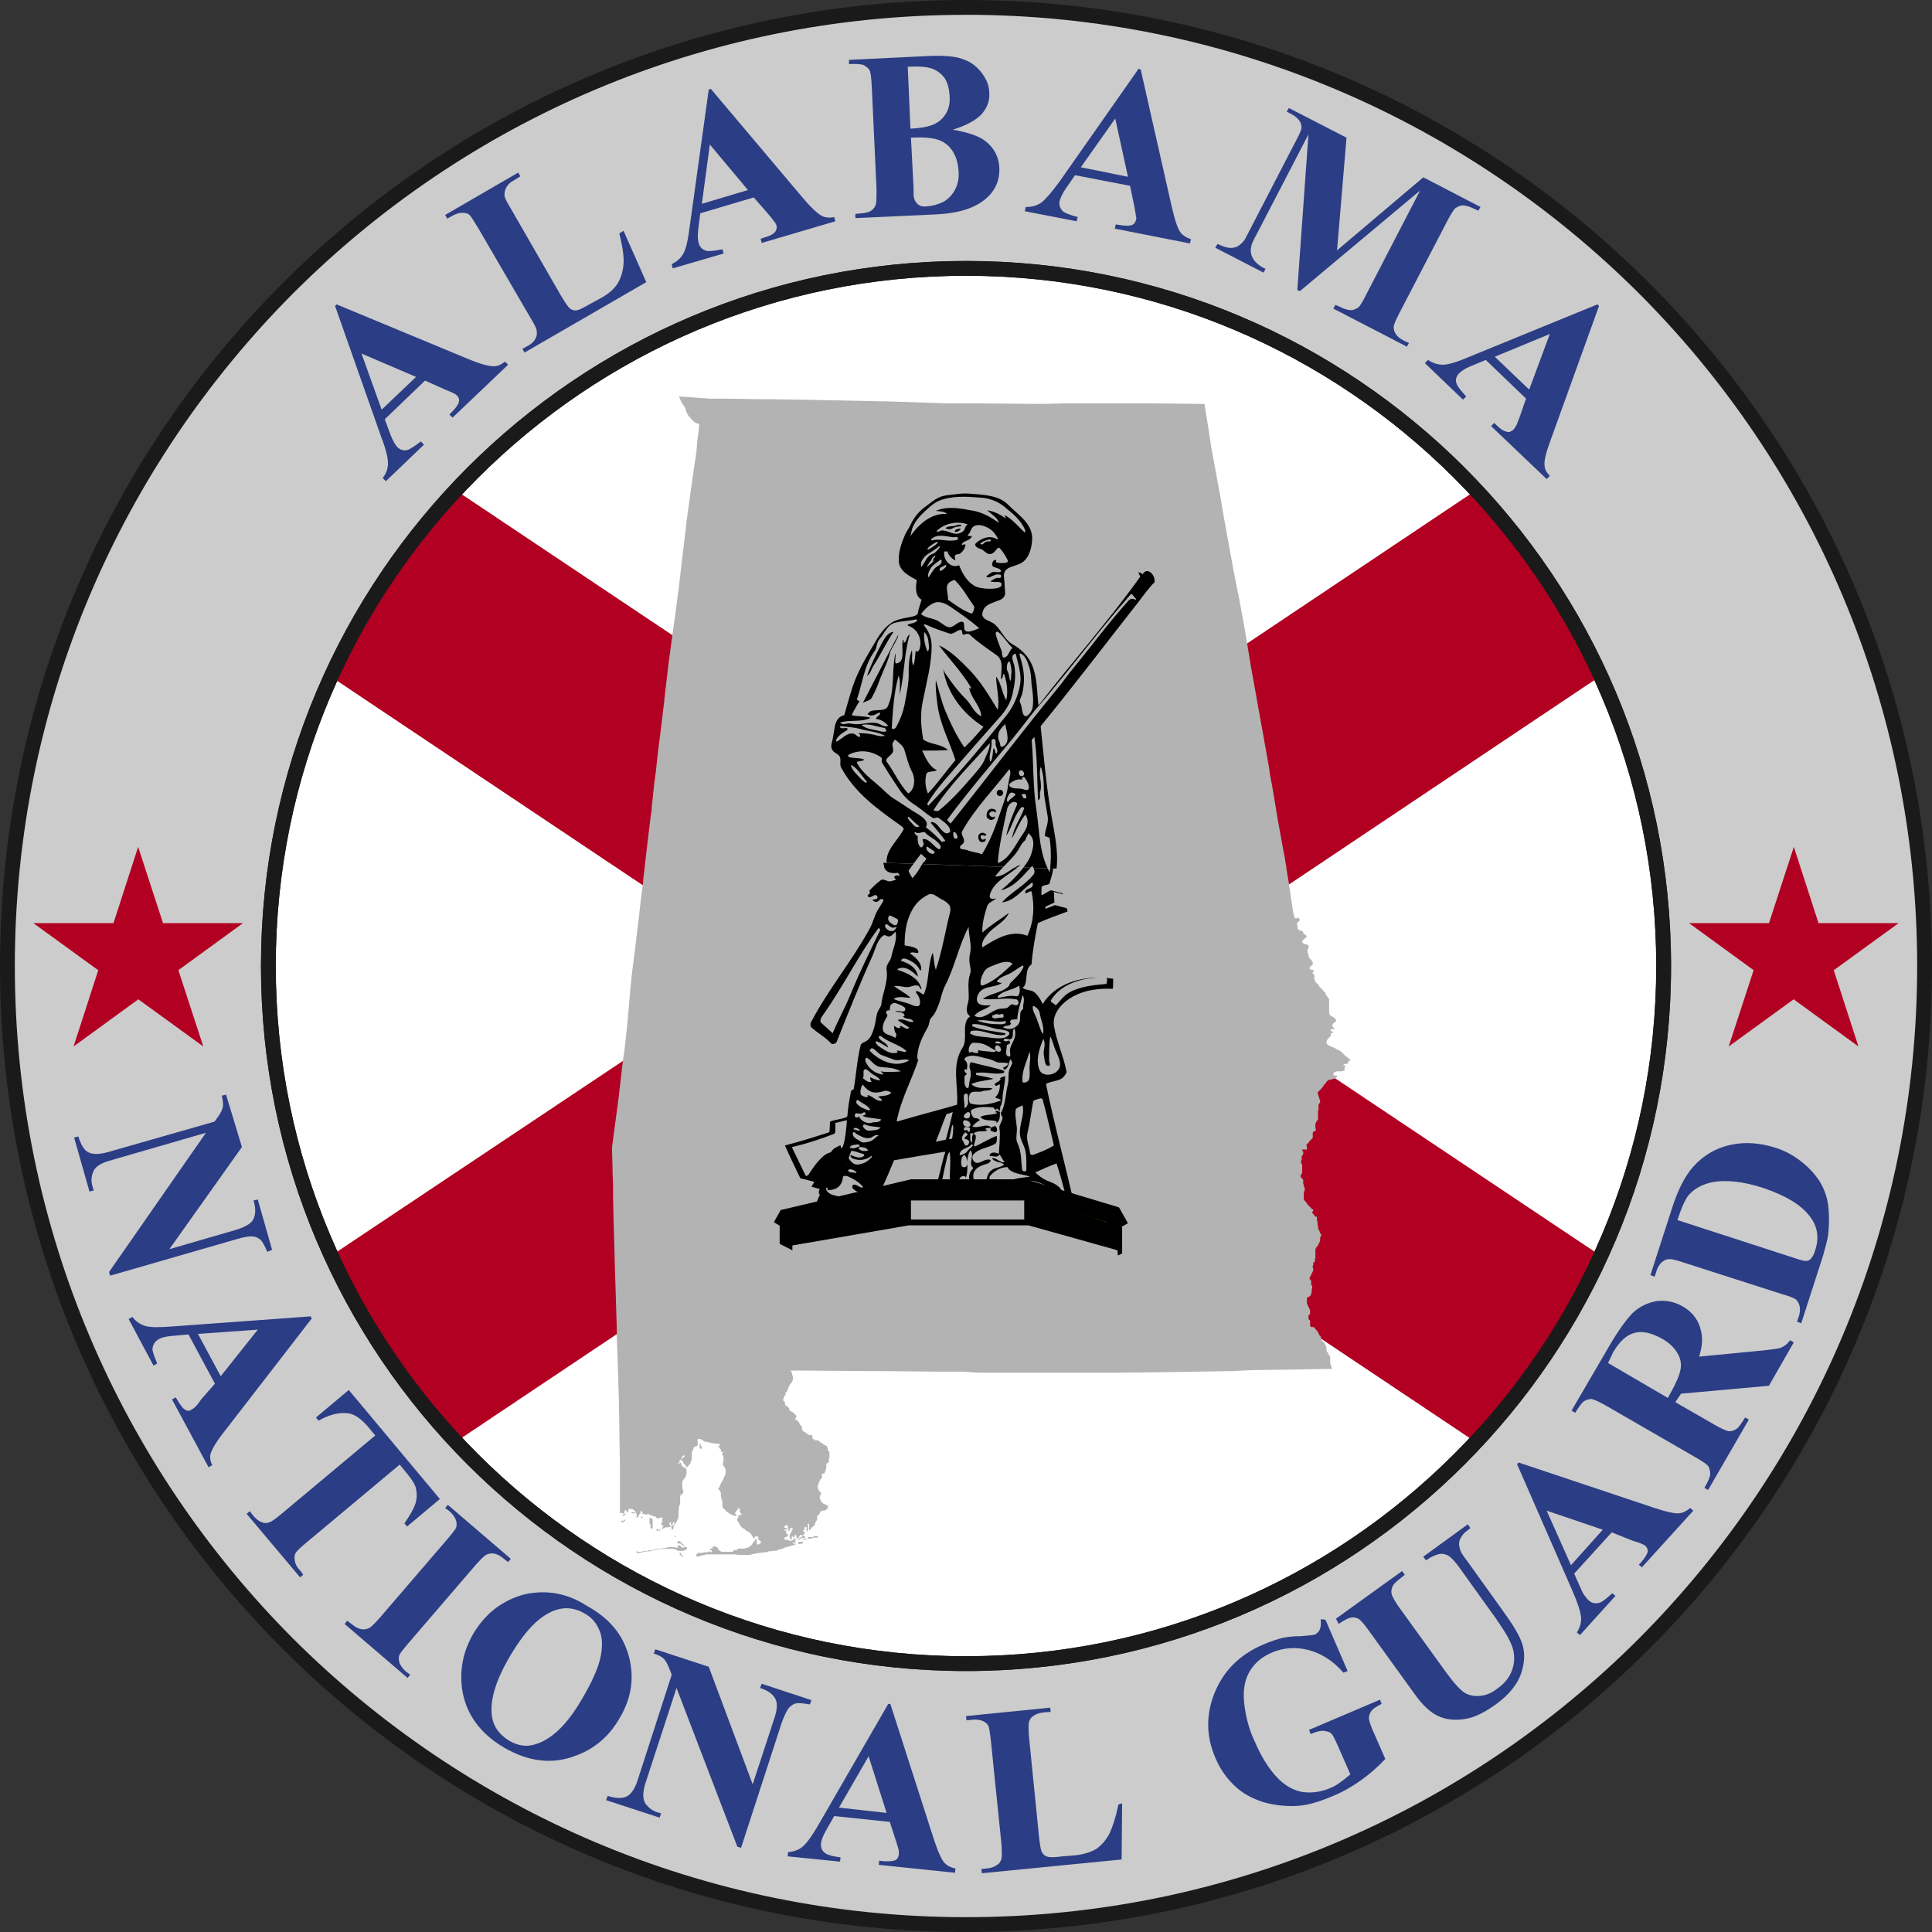 <?xml version="1.0" encoding="utf-8"?>
<!-- Generator: Adobe Illustrator 24.3.0, SVG Export Plug-In . SVG Version: 6.00 Build 0)  -->
<svg version="1.1" id="Layer_1" xmlns="http://www.w3.org/2000/svg" xmlns:xlink="http://www.w3.org/1999/xlink" x="0px" y="0px"
	 viewBox="0 0 512 512" style="enable-background:new 0 0 512 512;" xml:space="preserve">
<rect x="0" y="0" width="512" height="512" fill="#333333" stroke="none"/>
<style type="text/css">
	.st0{fill:#CCCCCC;}
	.st1{fill:#1A1A1A;}
	.st2{fill:#FFFFFF;}
	.st3{fill:#B10021;}
	.st4{fill:#2B3D84;}
	.st5{fill:#B3B3B3;}
	.st6{fill:#B38C06;}
</style>
<g>
	<path id="XMLID_3_" class="st0" d="M256,1.96C115.73,1.96,1.96,115.73,1.96,256S115.59,510.04,256,510.04S510.04,396.27,510.04,256
		S396.27,1.96,256,1.96L256,1.96z"/>
	<path id="XMLID_4_" class="st1" d="M256,1.96V0C114.6,0,0,114.6,0,256s114.6,256,256,256s256-114.6,256-256S397.4,0,256,0V1.96
		h1.96l0,0V0H256V1.96h-1.96l0,0v1.96H256c69.58,0,132.56,28.2,178.29,73.78c45.59,45.59,73.78,108.57,73.78,178.29
		c0,69.58-28.2,132.56-73.78,178.29C388.7,479.88,325.72,508.07,256,508.07c-69.58,0-132.56-28.2-178.29-73.78
		C32.12,388.56,3.93,325.58,3.93,256s28.2-132.56,73.78-178.29C123.3,32.12,186.28,3.93,256,3.93L256,1.96h-1.96H256z"/>
	<circle id="XMLID_5_" class="st2" cx="256" cy="256" r="184.88"/>
	<path id="XMLID_6_" class="st1" d="M440.88,256h-1.96c0,50.5-20.48,96.23-53.58,129.33S306.5,438.92,256,438.92
		s-96.23-20.48-129.33-53.58S73.08,306.5,73.08,256s20.48-96.23,53.58-129.33S205.5,73.08,256,73.08s96.23,20.48,129.33,53.58
		S438.92,205.5,438.92,256H440.88h1.96c0-103.24-83.74-186.84-186.84-186.84C152.76,69.16,69.16,152.9,69.16,256
		c0,103.24,83.74,186.84,186.84,186.84c103.24,0,186.84-83.74,186.84-186.84H440.88L440.88,256z"/>
	<path class="st3" d="M309.3,256l114.88-76.87c-8.28-18.24-19.5-34.79-32.96-49.24L256,220.37l-135.08-90.34
		c-13.47,14.45-24.69,31.14-33.1,49.38l114.74,76.73L87.81,332.73c8.28,18.24,19.5,34.93,32.96,49.38l135.08-90.34l135.36,90.48
		c13.47-14.45,24.69-31.14,33.1-49.38L309.3,256z"/>
	<polygon id="XMLID_7_" class="st3" points="447.61,244.64 503.16,244.64 458.13,277.32 475.39,224.44 492.5,277.32 	"/>
	<polygon id="XMLID_13_" class="st3" points="64.39,244.64 8.84,244.64 53.87,277.32 36.61,224.44 19.5,277.32 	"/>
	<path id="XMLID_14_" class="st1" d="M256,440.88v-1.96c-50.5,0-96.23-20.48-129.33-53.58C93.56,352.23,73.08,306.5,73.08,256
		s20.48-96.23,53.58-129.33S205.5,73.08,256,73.08s96.23,20.48,129.33,53.58S438.92,205.5,438.92,256s-20.48,96.23-53.58,129.33
		c-33.1,33.1-78.83,53.58-129.33,53.58V440.88v1.96c103.24,0,186.84-83.74,186.84-186.84c0-103.24-83.74-186.84-186.84-186.84
		C152.76,69.16,69.16,152.9,69.16,256c0,103.24,83.74,186.84,186.84,186.84V440.88L256,440.88z"/>
	<path id="XMLID_17_" class="st4" d="M112.64,100.86l-10.66,10.24l1.54,4.21c0.56,1.4,1.12,2.38,1.68,3.09
		c0.84,0.84,1.82,1.12,2.81,0.84c0.56-0.14,1.82-0.98,3.51-2.24l0.84,0.84l-10.1,9.68l-0.84-0.84c0.98-1.26,1.4-2.52,1.4-3.93
		s-0.56-3.79-1.82-7.01l-12.2-34.65l0.42-0.42L124,95.11c3.37,1.4,5.61,1.96,6.87,1.96c0.98,0,1.96-0.42,2.95-1.26l0.84,0.84
		l-14.73,14.03l-0.84-0.84l0.56-0.56c1.12-1.12,1.82-2.1,1.96-2.81c0.14-0.56,0-1.12-0.42-1.54c-0.28-0.28-0.56-0.56-0.98-0.7
		c-0.14-0.14-0.98-0.42-2.24-0.98L112.64,100.86z M110.26,99.88L95.81,93.7l5.33,14.87L110.26,99.88z"/>
	<path id="XMLID_18_" class="st4" d="M165.24,61.16l6.03,13.61l-32.26,18.66l-0.56-0.98l1.26-0.7c1.12-0.56,1.82-1.26,2.24-2.1
		c0.28-0.56,0.42-1.12,0.28-1.96c0-0.56-0.56-1.68-1.68-3.51l-13.89-23.85c-1.12-1.82-1.82-2.95-2.24-3.37
		c-0.42-0.42-1.12-0.56-1.96-0.56s-1.68,0.28-2.67,0.84l-1.26,0.7l-0.56-0.98l19.36-11.22l0.56,0.98l-1.54,0.98
		c-1.12,0.56-1.82,1.26-2.24,2.1c-0.28,0.56-0.42,1.12-0.42,1.96c0,0.56,0.56,1.68,1.68,3.51l13.33,23.15
		c1.12,1.82,1.82,2.95,2.38,3.37c0.56,0.42,1.12,0.56,1.96,0.42c0.56-0.14,1.68-0.7,3.37-1.68l3.09-1.68
		c1.96-1.12,3.37-2.38,4.21-3.79s1.4-3.09,1.54-5.19c0.14-1.96-0.28-4.63-1.12-8L165.24,61.16z"/>
	<path id="XMLID_21_" class="st4" d="M199.75,52.32l-14.17,4.21l-0.56,4.35c-0.14,1.4-0.14,2.67,0.14,3.51
		c0.28,1.12,0.98,1.82,2.1,2.1c0.56,0.14,1.96,0,4.21-0.42l0.28,1.12l-13.47,3.93L178.01,70c1.4-0.7,2.38-1.54,3.09-2.81
		c0.7-1.26,1.26-3.65,1.68-7.15l5.05-36.33l0.56-0.14l24.27,28.76c2.24,2.67,4.07,4.35,5.19,4.91c0.84,0.42,1.96,0.56,3.23,0.28
		l0.28,1.12l-19.5,5.75l-0.28-1.12l0.84-0.28c1.54-0.42,2.67-0.98,3.09-1.68c0.28-0.42,0.42-0.98,0.28-1.54
		c-0.14-0.42-0.28-0.7-0.56-0.98c-0.14-0.14-0.56-0.84-1.54-1.96L199.75,52.32z M198.21,50.36l-10.1-12.06L186,54.01L198.21,50.36z"
		/>
	<path id="XMLID_25_" class="st4" d="M252.49,34.37c4.07,0.7,6.87,1.68,8.56,2.95c2.38,1.82,3.65,4.21,3.79,7.15
		c0.14,3.09-0.98,5.89-3.37,8c-2.95,2.67-7.43,4.07-13.47,4.35l-21.32,0.98v-1.12c1.96-0.14,3.23-0.28,3.93-0.7
		c0.7-0.42,1.12-0.84,1.4-1.54c0.28-0.56,0.28-1.96,0.28-4.35l-1.26-27.21c-0.14-2.24-0.28-3.65-0.56-4.21
		c-0.28-0.56-0.84-0.98-1.54-1.4c-0.7-0.28-2.1-0.42-3.93-0.28v-1.12l20.06-0.98c4.77-0.28,8.28,0,10.24,0.84
		c2.1,0.7,3.65,1.96,4.91,3.65c1.26,1.68,1.96,3.37,1.96,5.33c0.14,1.96-0.56,3.79-1.96,5.47
		C258.67,31.84,256.14,33.24,252.49,34.37L252.49,34.37z M241.27,34.09c2.95-0.14,5.05-0.56,6.45-1.26s2.38-1.68,3.09-2.95
		c0.7-1.26,0.98-2.81,0.84-4.63c-0.14-1.82-0.56-3.37-1.26-4.49c-0.84-1.12-1.82-1.96-3.23-2.52s-3.65-0.7-6.59-0.56L241.27,34.09z
		 M241.41,36.47l0.7,13.47v1.54c0,1.12,0.42,1.96,0.98,2.52c0.56,0.56,1.4,0.84,2.52,0.7c1.68-0.14,3.09-0.56,4.49-1.26
		c1.4-0.84,2.38-1.96,3.09-3.37c0.7-1.4,0.98-2.95,0.84-4.77c-0.14-1.96-0.56-3.65-1.54-5.19s-2.24-2.52-3.93-3.09
		C246.88,36.47,244.5,36.33,241.41,36.47L241.41,36.47z"/>
	<path id="XMLID_28_" class="st4" d="M299.48,49.24l-14.59-2.81l-2.52,3.65c-0.84,1.26-1.26,2.24-1.54,3.09
		c-0.28,1.12,0.14,2.1,0.84,2.81c0.42,0.42,1.82,0.98,3.93,1.54l-0.28,1.12l-13.75-2.67l0.28-1.12c1.54,0,2.81-0.28,4.07-1.12
		c1.12-0.84,2.67-2.67,4.77-5.47l21.04-30.02l0.56,0.14l8.28,36.61c0.84,3.51,1.54,5.75,2.38,6.73c0.56,0.7,1.4,1.26,2.67,1.68
		l-0.28,1.12l-19.92-3.93l0.28-1.12l0.84,0.14c1.54,0.28,2.81,0.28,3.51,0c0.56-0.28,0.84-0.7,0.98-1.26c0.14-0.42,0.14-0.7,0-1.12
		c0-0.14-0.14-0.98-0.42-2.52L299.48,49.24z M298.92,46.85l-3.37-15.43l-9.12,12.91L298.92,46.85z"/>
	<path id="XMLID_29_" class="st4" d="M354.33,66.35l22.86-19.36l15.15,7.86l-0.56,0.98l-1.26-0.56c-1.12-0.56-2.1-0.84-2.95-0.84
		c-0.56,0-1.12,0.28-1.82,0.7c-0.42,0.28-1.12,1.4-2.1,3.23L370.88,82.9c-0.98,1.96-1.54,3.09-1.54,3.79c0,0.56,0.14,1.26,0.56,1.82
		c0.42,0.7,1.12,1.26,2.24,1.82l1.26,0.56l-0.56,0.98l-19.5-10.1l0.56-0.98l1.26,0.56c1.12,0.56,2.1,0.84,2.95,0.84
		c0.56,0,1.12-0.28,1.82-0.7c0.42-0.28,1.12-1.4,2.1-3.37l14.31-27.63l-31.84,26.65l-0.7-0.28l2.95-41.24l-13.61,26.23
		c-0.98,1.82-1.54,2.95-1.54,3.51c-0.28,0.98-0.14,2.1,0.42,3.09c0.56,0.98,1.54,1.96,3.37,2.81l-0.56,0.98l-12.76-6.59l0.56-0.98
		l0.42,0.14c0.84,0.42,1.68,0.7,2.52,0.84s1.54,0,2.24-0.28c0.56-0.28,1.26-0.84,1.82-1.54c0.14-0.14,0.7-1.12,1.54-2.81l12.2-23.57
		c0.98-1.82,1.54-3.09,1.54-3.65c0-0.56-0.14-1.26-0.56-1.82c-0.42-0.56-1.12-1.26-2.24-1.82l-1.12-0.56l0.56-0.98l15.29,7.86
		L354.33,66.35z"/>
	<path id="XMLID_32_" class="st4" d="M404.41,105.63l-10.66-10.24l-4.07,1.68c-1.4,0.56-2.38,1.26-2.95,1.82
		c-0.84,0.84-1.12,1.82-0.7,2.81c0.14,0.56,0.98,1.68,2.52,3.37l-0.84,0.84l-10.1-9.68l0.84-0.84c1.26,0.84,2.52,1.26,3.93,1.26
		s3.79-0.7,7.01-2.1l33.95-13.89l0.42,0.42L411,116.43c-1.26,3.37-1.82,5.61-1.68,6.87c0,0.98,0.56,1.96,1.4,2.81l-0.84,0.84
		l-14.73-14.03l0.84-0.84l0.56,0.56c1.12,1.12,2.1,1.68,2.95,1.82c0.56,0.14,0.98-0.14,1.54-0.56c0.28-0.28,0.42-0.56,0.7-0.98
		c0.14-0.14,0.42-0.98,0.98-2.38L404.41,105.63z M405.25,103.24l5.47-14.73l-14.59,6.03L405.25,103.24z"/>
	<path id="XMLID_33_" class="st4" d="M64.11,303.97l-19.22,27.07L62.28,326c2.38-0.7,3.93-1.54,4.63-2.52
		c0.84-1.26,0.98-3.09,0.28-5.33l1.12-0.28l3.79,13.33l-1.26,0.56c-0.7-1.68-1.26-2.67-1.82-3.23c-0.56-0.42-1.26-0.84-2.1-0.84
		c-0.84-0.14-2.24,0.14-4.21,0.7l-33.53,9.68l-0.28-0.98l25.67-36.89l-25.67,7.43c-2.38,0.7-3.79,1.68-4.21,2.95
		c-0.56,1.26-0.56,2.67-0.14,3.93l0.28,0.98l-1.12,0.28l-4.07-14.31l1.12-0.28c0.7,2.24,1.54,3.65,2.67,4.21
		c1.12,0.56,2.81,0.56,4.91,0l28.48-8.14l0.84-1.12c0.84-1.12,1.26-2.1,1.4-2.81c0.14-0.7,0-1.68-0.28-2.95l1.12-0.28L64.11,303.97z
		"/>
	<path id="XMLID_36_" class="st4" d="M56.95,366.68l-7.01-13.05l-4.49,0.42c-1.54,0.14-2.67,0.42-3.37,0.84
		c-0.98,0.56-1.54,1.4-1.68,2.52c0,0.7,0.42,1.96,1.26,3.93l-0.98,0.56l-6.59-12.34l0.98-0.56c0.98,1.26,2.1,1.96,3.37,2.38
		c1.4,0.42,3.79,0.42,7.29,0.14l36.61-2.67l0.28,0.56l-23,29.74c-2.24,2.81-3.37,4.77-3.79,6.03c-0.28,0.98-0.14,1.96,0.42,3.09
		l-0.98,0.56l-9.68-17.96l0.98-0.56l0.42,0.7c0.84,1.4,1.54,2.38,2.24,2.67c0.56,0.28,0.98,0.28,1.54-0.14
		c0.28-0.14,0.7-0.42,0.98-0.7c0.14-0.14,0.7-0.7,1.54-1.96L56.95,366.68z M58.49,364.71l9.82-12.34l-15.85,1.12L58.49,364.71z"/>
	<path id="XMLID_37_" class="st4" d="M116.57,397.26l-8.7,7.29l-0.7-0.84c1.54-2.24,2.52-3.93,2.95-5.33s0.42-2.81,0-4.35
		c-0.28-0.84-0.98-1.96-2.24-3.51l-1.96-2.38L81.08,408.9c-1.68,1.4-2.67,2.38-2.81,2.81c-0.28,0.56-0.28,1.12-0.14,1.96
		c0.14,0.84,0.56,1.68,1.4,2.52l0.84,1.12l-0.84,0.7l-14.17-16.83l0.84-0.7l0.84,1.12c0.84,0.98,1.54,1.54,2.38,1.82
		c0.56,0.28,1.26,0.28,1.96,0c0.56-0.14,1.54-0.84,3.23-2.24l24.83-20.76l-1.96-2.38c-1.82-2.1-3.65-3.37-5.33-3.51
		c-2.38-0.28-5.05,0.42-7.72,1.96l-0.7-0.84l8.7-7.29L116.57,397.26z"/>
	<path id="XMLID_38_" class="st4" d="M108.71,443.83l-0.7,0.84l-16.69-14.31l0.7-0.84l1.12,0.84c0.98,0.84,1.82,1.26,2.67,1.4
		c0.56,0.14,1.26,0,1.96-0.28c0.56-0.28,1.4-1.12,2.81-2.67l17.96-20.9c1.4-1.68,2.24-2.67,2.38-3.23c0.14-0.56,0.14-1.26-0.14-1.96
		c-0.28-0.7-0.84-1.54-1.68-2.24l-1.12-0.84l0.7-0.84l16.69,14.31l-0.7,0.84l-1.12-0.84c-0.98-0.84-1.82-1.26-2.67-1.4
		c-0.56-0.14-1.26,0-1.96,0.28c-0.56,0.28-1.4,1.12-2.81,2.67l-17.96,20.9c-1.4,1.68-2.24,2.67-2.38,3.23
		c-0.14,0.56-0.14,1.26,0.14,1.96c0.28,0.7,0.84,1.54,1.68,2.24L108.71,443.83z"/>
	<path id="XMLID_41_" class="st4" d="M155.56,425.59c5.89,3.23,9.54,7.57,11.08,13.33c1.54,5.75,0.7,11.22-2.52,16.55
		c-2.67,4.63-6.45,7.86-11.22,9.68c-6.31,2.52-12.62,1.82-19.22-1.96c-6.45-3.79-10.24-8.98-11.22-15.57
		c-0.7-5.19,0.28-10.1,3.09-14.87c3.23-5.33,7.72-8.7,13.47-10.24C144.9,421.24,150.37,422.22,155.56,425.59z M154.86,427.56
		c-3.37-1.96-6.87-1.82-10.52,0.56c-3.09,1.96-6.03,5.47-9.12,10.66c-3.65,6.17-5.33,11.36-4.91,15.57
		c0.28,2.95,1.82,5.19,4.49,6.87c1.82,1.12,3.65,1.54,5.33,1.4c2.24-0.28,4.49-1.26,6.87-3.23c2.38-1.96,4.77-4.91,7.15-8.98
		c2.81-4.77,4.49-8.56,5.05-11.5c0.56-2.95,0.42-5.19-0.42-7.01C157.95,429.94,156.69,428.54,154.86,427.56z"/>
	<path id="XMLID_42_" class="st4" d="M187.83,441.72l11.64,31.14l5.61-17.11c0.84-2.38,0.98-4.07,0.56-5.19
		c-0.56-1.4-1.96-2.52-4.21-3.23l0.42-1.12l13.19,4.35l-0.42,1.12c-1.82-0.28-2.95-0.42-3.65-0.28c-0.7,0.14-1.26,0.56-1.96,1.26
		c-0.56,0.7-1.12,1.96-1.82,3.79l-10.8,33.24l-0.98-0.28l-16.13-42.08l-8.28,25.39c-0.7,2.24-0.7,4.07,0,5.19
		c0.84,1.12,1.82,1.96,3.23,2.38l0.98,0.28l-0.42,1.12l-14.17-4.63l0.42-1.12c2.24,0.7,3.93,0.7,5.05,0.14
		c1.12-0.56,2.1-1.96,2.81-4.07l9.12-28.2l-0.56-1.4c-0.56-1.4-0.98-2.24-1.54-2.81c-0.56-0.56-1.4-0.98-2.67-1.4l0.42-1.12
		L187.83,441.72z"/>
	<path id="XMLID_45_" class="st4" d="M235.8,482.82l-14.73-1.54l-2.24,3.93c-0.7,1.26-1.12,2.38-1.26,3.23
		c-0.14,1.12,0.28,2.1,1.12,2.67c0.56,0.42,1.82,0.84,4.07,1.12l-0.14,1.12l-13.89-1.4l0.14-1.12c1.54-0.14,2.81-0.56,3.93-1.54
		c1.12-0.98,2.52-2.95,4.21-5.89l18.38-31.84h0.56l11.5,35.77c1.12,3.37,2.1,5.61,2.95,6.45c0.7,0.7,1.54,1.12,2.81,1.4l-0.14,1.12
		l-20.2-2.1l0.14-1.12l0.84,0.14c1.68,0.14,2.81,0,3.51-0.28c0.42-0.28,0.7-0.7,0.84-1.4c0-0.42,0-0.7,0-1.12
		c0-0.14-0.28-0.98-0.7-2.38L235.8,482.82z M234.96,480.44l-4.77-15.01l-7.86,13.61L234.96,480.44z"/>
	<path id="XMLID_46_" class="st4" d="M297.38,477.91l-0.14,14.87l-37.03,3.65l-0.14-1.12l1.4-0.14c1.26-0.14,2.1-0.42,2.81-0.98
		c0.56-0.28,0.84-0.84,1.12-1.54c0.14-0.56,0.14-1.82,0-3.93l-2.81-27.49c-0.28-2.1-0.42-3.51-0.7-3.93
		c-0.28-0.56-0.84-0.98-1.54-1.26c-0.7-0.28-1.68-0.42-2.81-0.28l-1.4,0.14l-0.14-1.12l22.3-2.24l0.14,1.12l-1.82,0.14
		c-1.26,0.14-2.1,0.42-2.81,0.98c-0.56,0.28-0.84,0.84-1.12,1.54c-0.14,0.56-0.14,1.82,0,3.93l2.67,26.65
		c0.28,2.1,0.42,3.51,0.84,4.07c0.28,0.56,0.84,0.98,1.54,1.12c0.56,0.14,1.82,0.14,3.79-0.14l3.51-0.28
		c2.24-0.28,4.07-0.84,5.47-1.68c1.4-0.98,2.52-2.24,3.51-4.07c0.84-1.82,1.68-4.35,2.38-7.72L297.38,477.91z"/>
	<path id="XMLID_47_" class="st4" d="M351.25,429.24l5.89,13.61l-1.12,0.42c-2.81-3.23-6.03-5.19-9.4-6.03
		c-3.37-0.84-6.59-0.56-9.54,0.7c-2.95,1.26-4.91,3.09-6.17,5.47c-1.26,2.38-1.54,5.33-1.12,8.56c0.42,3.23,1.26,6.45,2.67,9.4
		c1.54,3.65,3.37,6.73,5.47,9.12c2.1,2.38,4.35,3.79,6.87,4.35c2.52,0.42,5.05,0.14,7.72-0.98c0.98-0.42,1.82-0.84,2.67-1.54
		c0.84-0.56,1.82-1.4,2.67-2.1l-3.51-8c-0.7-1.54-1.12-2.38-1.54-2.81c-0.42-0.42-0.98-0.56-1.82-0.7s-1.68,0.14-2.67,0.42
		l-0.98,0.42l-0.42-1.12l18.8-8l0.42,1.12c-1.4,0.7-2.24,1.26-2.67,1.82c-0.42,0.56-0.7,1.26-0.7,1.96c0,0.42,0.28,1.4,0.84,2.81
		l3.51,8c-1.96,2.1-4.21,4.07-6.59,5.75c-2.38,1.68-5.05,3.23-8,4.35c-3.65,1.54-6.87,2.38-9.82,2.38c-2.81,0-5.47-0.28-8.14-1.12
		c-2.52-0.84-4.77-1.96-6.73-3.65c-2.38-2.1-4.35-4.63-5.75-8c-2.52-5.75-2.52-11.64-0.14-17.39c2.38-5.75,6.59-9.96,12.76-12.62
		c1.96-0.84,3.65-1.4,5.33-1.82c0.84-0.14,2.38-0.42,4.63-0.42c2.1-0.14,3.37-0.28,3.79-0.42c0.56-0.28,0.98-0.7,1.26-1.26
		s0.42-1.54,0.28-2.81L351.25,429.24z"/>
	<path id="XMLID_48_" class="st4" d="M354.05,428.96l17.53-12.62l0.7,0.98l-0.84,0.7c-1.26,0.98-2.1,1.68-2.38,2.38
		c-0.28,0.7-0.42,1.26-0.28,1.96c0.14,0.7,0.84,1.96,2.24,3.93l12.06,16.69c2.24,3.09,3.93,4.91,5.05,5.61
		c1.12,0.7,2.52,0.98,4.07,0.84c1.54-0.14,3.09-0.7,4.63-1.96c1.82-1.26,3.09-2.81,3.79-4.63c0.7-1.82,0.84-3.65,0.42-5.47
		c-0.42-1.96-1.96-4.63-4.49-8.28l-9.96-13.89c-1.12-1.54-2.1-2.52-2.81-2.95c-0.84-0.42-1.54-0.56-2.24-0.42
		c-0.98,0.14-2.24,0.7-3.65,1.68l-0.7-0.98l11.78-8.56l0.7,0.98l-0.7,0.56c-0.98,0.7-1.54,1.4-1.96,2.24
		c-0.42,0.84-0.42,1.68-0.14,2.67c0.14,0.7,0.7,1.68,1.82,3.09l9.26,12.91c2.95,4.07,4.77,7.01,5.47,9.26
		c0.7,2.1,0.7,4.77-0.28,7.72c-0.98,2.95-3.23,5.75-6.73,8.28c-2.95,2.1-5.47,3.37-7.72,3.79c-2.95,0.56-5.47,0.28-7.57-0.7
		c-2.1-0.98-4.21-2.95-6.17-5.75l-12.06-16.69c-1.4-1.96-2.38-3.09-2.95-3.37c-0.56-0.28-1.26-0.42-1.96-0.28
		c-0.7,0.14-1.82,0.7-3.23,1.68L354.05,428.96z"/>
	<path id="XMLID_51_" class="st4" d="M427.13,406.09l-9.96,10.94l1.82,4.07c0.56,1.4,1.26,2.24,1.96,2.95
		c0.84,0.84,1.82,0.98,2.95,0.7c0.56-0.14,1.68-0.98,3.37-2.52l0.84,0.7l-9.4,10.38l-0.84-0.7c0.84-1.26,1.26-2.67,1.12-4.07
		c-0.14-1.4-0.84-3.65-2.24-6.87L402.03,388l0.42-0.42l35.63,11.92c3.37,1.12,5.75,1.68,7.01,1.54c0.98-0.14,1.82-0.56,2.81-1.4
		l0.84,0.7l-13.61,15.01l-0.84-0.7l0.56-0.56c1.12-1.26,1.68-2.24,1.82-2.95c0-0.56-0.14-0.98-0.56-1.4
		c-0.28-0.28-0.56-0.42-0.98-0.56c-0.14-0.14-0.98-0.42-2.38-0.84L427.13,406.09z M424.75,405.39l-14.87-5.05l6.45,14.45
		L424.75,405.39z"/>
	<path id="XMLID_54_" class="st4" d="M443.97,371.59l10.24,5.89c1.96,1.12,3.23,1.68,3.93,1.82c0.7,0,1.26-0.14,1.96-0.56
		c0.7-0.42,1.4-1.54,2.38-3.09l0.98,0.56l-10.8,18.66l-0.98-0.56c0.98-1.68,1.54-2.95,1.54-3.65c0-0.84-0.14-1.4-0.42-1.96
		c-0.28-0.56-1.54-1.4-3.51-2.52l-23.57-13.61c-1.96-1.12-3.23-1.68-3.93-1.82c-0.7,0-1.26,0.14-1.96,0.56
		c-0.7,0.42-1.4,1.54-2.38,3.09l-0.98-0.56l9.82-16.83c2.52-4.35,4.77-7.43,6.45-9.12c1.82-1.68,3.93-2.67,6.31-3.09
		c2.38-0.28,4.63,0.14,6.87,1.4c2.67,1.54,4.35,3.79,4.91,6.73c0.42,1.82,0.28,4.07-0.56,6.59l17.39-1.68
		c2.24-0.28,3.65-0.42,4.35-0.7c0.98-0.42,1.82-1.12,2.38-1.96l0.98,0.56l-6.59,11.5l-23.29,2.1L443.97,371.59z M426.15,361.21
		l15.85,9.26l0.84-1.54c1.4-2.52,2.24-4.49,2.52-6.03c0.28-1.54,0-2.95-0.84-4.35s-2.1-2.67-4.07-3.79
		c-2.81-1.54-5.19-2.1-7.29-1.54c-2.1,0.56-3.93,2.24-5.61,5.05L426.15,361.21z"/>
	<path id="XMLID_57_" class="st4" d="M477.35,350.68l-1.12-0.42l0.42-1.26c0.42-1.12,0.42-2.1,0.28-2.81
		c-0.14-0.7-0.56-1.4-0.98-1.82c-0.42-0.28-1.54-0.84-3.65-1.4l-26.23-8.42c-2.1-0.7-3.37-0.98-3.93-0.84
		c-0.56,0-1.12,0.28-1.82,0.84c-0.56,0.56-1.12,1.4-1.4,2.52l-0.42,1.26l-1.12-0.42l5.75-17.81c1.54-4.77,3.37-8.42,5.61-10.94
		c2.81-3.09,6.03-4.91,9.82-5.75c3.79-0.84,7.72-0.56,11.78,0.7c2.81,0.84,5.19,2.24,7.29,3.93c2.1,1.68,3.65,3.51,4.77,5.33
		c1.12,1.96,1.82,3.93,2.1,6.17c0.28,2.24,0.28,4.77,0,7.57c-0.14,1.26-0.7,3.23-1.4,5.75L477.35,350.68z M444.53,323.33l31.14,10.1
		c1.68,0.56,2.67,0.84,3.09,0.7c0.42,0,0.84-0.14,1.12-0.56c0.42-0.42,0.84-1.12,1.12-2.1c1.12-3.23,0.7-6.17-0.98-8.56
		c-2.24-3.37-6.59-6.03-12.91-8.14c-5.19-1.68-9.54-2.1-13.05-1.54c-2.81,0.56-4.91,1.68-6.45,3.37
		C446.63,317.72,445.65,319.96,444.53,323.33L444.53,323.33z"/>
	<path id="XMLID_76_" class="st5" d="M179.97,105.07v0.14l0.14,0.28l0,0l0.56,1.26l0.42,0.56l0.28,0.42l0.28,0.56l0.14,0.56
		l0.28,0.7l0.42,0.7l0.42,0.42l0.42,0.56l0.42,0.42l0.42,0.28l0.56,0.28l0.56,0.14v0.56l-0.28,2.38l-0.14,0.84l-0.14,1.54
		l-0.14,1.82l-0.98,6.73l-0.28,2.1l-0.14,0.7l-0.42,3.23l-0.84,6.03l-0.14,1.4l-0.98,8.14l-0.14,1.12l-0.84,7.43l-0.14,0.7
		l-0.84,6.59l-0.28,1.96l-0.14,0.84l-1.26,9.4l-1.12,9.54v0.28l-1.12,9.26l-0.56,4.21l-0.56,5.33l-0.42,3.09l-0.7,6.59v0.56
		l-0.14,0.84l-0.14,0.98l-0.84,7.01l-1.12,9.68v0.56l-0.56,4.07l-0.56,5.05l-1.12,9.26l-0.84,6.59l-0.14,1.54l-0.14,1.4l-0.84,9.68
		l-0.7,6.45l-0.42,2.95l-0.28,2.24l-0.84,7.29l-1.26,9.54l-0.56,4.21v0.56l0.14,4.77v1.12l0.14,3.65v2.81l0.14,6.73l0.28,9.54v0.56
		l0.28,8.98l0.28,9.26v2.24l0.28,7.29v0.14v0.14l0.28,9.26l0.14,7.57v2.1l0.14,7.15v2.1v0.14v2.81v2.52v4.07v1.4h0.14h0.14h0.14
		h0.14h0.14l0.14,0.14l0.14,0.14h0.14h0.14l0,0l0,0l-0.14-0.14l-0.14-0.14v-0.14h0.14h0.14v-0.14v-0.14l-0.14-0.14v-0.14h0.14h0.14
		h0.14l0,0h0.14h0.14v0.14v0.14l0,0l-0.14,0.14v0.14h0.14h0.14l0.14-0.14l0.14-0.14v-0.14v-0.14v-0.14v-0.14l0.14-0.14h0.28l0,0
		l0.14,0.14h0.14l0,0l0.14-0.14h0.14l0.14,0.14l0.28,0.14l0.14,0.14l0.14,0.14l0.14,0.14l0.14,0.28l0.14,0.28l0.14,0.28v0.14v0.14
		l-0.14,0.14v0.14v0.14h0.14h0.14h0.14l0.14-0.14v-0.14v-0.14l0.14-0.14l0.14-0.28l0.14-0.14l0.14-0.14v-0.14v-0.14v-0.14v-0.14
		h0.14l0.14,0.14l0.14,0.14l0.14,0.14l0.14,0.14l0,0l0,0h-0.14h-0.14v0.14l0.28,0.14h0.42l0.28,0.14h0.28l0.14-0.14h0.14h0.14
		l0.28,0.14l0.14,0.14h0.28h0.14l0.14,0.14l0.14,0.14h0.28h0.14h0.14l0.14,0.14l0.14,0.14l0.14,0.14l0.28,0.14h0.14h0.28l0.14-0.14
		h0.14h0.14h0.14l0.14-0.14h0.14l0.14,0.14v0.14l0,0h-0.14v0.14v0.14v0.28v0.14v0.14v0.28l-0.14,0.14l0,0h-0.14l0,0v0.14v0.14
		l0.14,0.14l0.14,0.14l0.14,0.14l0.14,0.14v0.14v0.14h-0.14h-0.14l-0.14,0.14v0.14l0.14,0.14h0.14l0.14-0.14l0.28-0.14l0.42-0.14
		h0.28h0.42l0.42-0.14l0.14-0.14v-0.14l-0.14-0.14l-0.14-0.14v-0.14l-0.14-0.14v-0.14h0.14h0.14v-0.14v-0.14h0.14l0.14,0.14v0.14
		l-0.14,0.14v0.14l0.14,0.14h0.14h0.14l0.14-0.14v-0.14v-0.14l0.14-0.28h0.14h0.14v0.14v0.14v0.14v0.14l0,0l-0.14,0.14l-0.14,0.14
		l-0.14,0.14h-0.14h-0.14l-0.14,0.14v0.14v0.14l0.14,0.28v0.14v0.14h0.14h0.14l0.14-0.14v-0.14v-0.14l0.14-0.42l0.14-0.28l0.14-0.28
		l0.14-0.14l0.14-0.28l0.28-0.42l0.14-0.42l0.14-0.28l0.14-0.42v-0.28v-0.28v-0.42v-0.14v-0.56l0.14-0.7v-0.42l0.14-0.28l0.14-0.42
		v-0.28v-0.42v-0.28v-0.28v-0.28v-0.14v-0.14v-0.14l0.14-0.14l0.14-0.14l0,0h-0.14h-0.14l0,0v-0.14h0.14h0.14h0.14l0.14-0.14
		l0.14-0.14l0.14-0.28v-0.28l-0.14-0.42l-0.14-0.7v-0.42v-0.42v-0.28v-0.28l0.14-0.28l0.14-0.28l0.14-0.14l0.14-0.14l0,0v-0.14
		l0.14-0.14l0.14-0.14l0.14-0.28l0.14-0.56v-0.42v-0.42v-0.14l-0.14-0.42l-0.14-0.14l-0.14-0.14h-0.14l-0.14-0.14h-0.14l-0.14-0.14
		l-0.14-0.14l-0.14-0.14l-0.14-0.28v-0.28l-0.14-0.14h-0.14h-0.14l-0.14,0.14l-0.14,0.14h-0.14v-0.14l0.28-0.28l0.14-0.14v-0.14
		v-0.14v-0.14l0.14-0.14h0.14l0,0l0.14,0.14l0,0h0.14v-0.14v-0.14v-0.28v-0.14l0.14-0.28l0.14-0.14l0.28-0.14h0.14h0.14v0.14l0,0
		l-0.14,0.14l-0.14,0.14l-0.14,0.14l-0.14,0.14l-0.14,0.14l-0.14,0.14v0.14v0.14l0.14,0.14l0.14,0.14l0.14,0.42l0.14,0.28l0.14,0.14
		h0.14l0.14,0.14v0.14l0.14,0.14l0,0v0.14v0.14h0.14h0.14l0.14-0.14l0.14-0.14l0.28-0.28l0.28-0.42l0.14-0.28l0.14-0.42l0.14-0.42
		v-0.42v-0.56v-0.56v-0.56v0.42v-0.28l0.14-0.28l0.14-0.14h0.14v-0.14v-0.14v-0.14v-0.14l0.28-0.28l0.28-0.14h0.28l0.28-0.42
		l0.14-0.14v-0.14l-0.14-0.14v-0.28v-0.7l0.14-0.14h0.14h0.14h0.14h0.14h0.14l0.84,0.56l0.28,0.14h0.14l0.7,0.14l0.7,0.14l0.42,0.14
		h0.42l0.7,0.14l0,0h0.14h0.14h0.14h0.14h0.14l0.14,0.14v0.14v0.14l-0.14,0.14h-0.14l-0.14,0.14l0.14,0.14l0.14,0.14l0.14,0.14v0.14
		l0.14,0.14h0.14v0.14v0.28v0.14l0.14,0.14h0.14h0.14l0.14,0.14v0.14l-0.14,0.14l-0.14,0.14v0.14l0.14,0.14l0.14,0.14l0.14,0.28
		v0.28v0.28v0.28v0.42l-0.14,0.42V388v0.14v0.14l0.14,0.14l0.14,0.28l0.14,0.14l0.14,0.28l0.14,0.28v0.28v0.28v0.28v0.28l-0.14,0.42
		l-0.14,0.28l-0.14,0.28l-0.14,0.42l-0.14,0.28l-0.14,0.28l-0.14,0.14l-0.14,0.28l-0.14,0.28l-0.14,0.28l-0.14,0.14v0.14v0.28
		l-0.14,0.14l-0.14,0.14l-0.14,0.14v0.14l0.14,0.14l0.14,0.14l0.14,0.14l0.14,0.28l0.14,0.28v0.42v0.28v0.28l0.14,0.28v0.28
		l0.14,0.42l0.14,0.56v0.56v0.56l0.14,0.42l0.14,0.14l0.14,0.14l0.28,0.14l0.14,0.28l0.28,0.28l0.42,0.28l0.42,0.28l0.28,0.14
		l0.28,0.14l0.28,0.14l0.42,0.14h0.14h0.14h0.14h0.14l0,0l0,0v-0.14l-0.14-0.14l-0.14-0.14l-0.14-0.28v-0.14l0.14-0.28l0.14-0.14
		l0.14-0.14l0.14-0.14l0.14-0.14v-0.14v-0.14l0.14-0.14l0,0h0.14l0.14,0.14v0.14h0.14l0,0v0.14v0.14v0.14v0.28v0.14l0.14,0.14
		l0.14,0.14l0.14,0.14v0.14v0.14l0,0v0.14l0,0l-0.28-0.14h-0.14h-0.14l-0.14,0.14l-0.14,0.14v0.14v0.14v0.14v0.14h-0.14l-0.14,0.14
		v0.14v0.14v0.14v0.14l0.14,0.14l0.14,0.14l0.14,0.28l0.14,0.28l0.14,0.28l0.28,0.42l0.28,0.28l0.42,0.28l0.42,0.28l0.28,0.28
		l0.28,0.14l0.28,0.14l0.28,0.14l0.28,0.28l0.14,0.14l0.14,0.28l0.28,0.42l0.14,0.28l0.14,0.14h0.14h0.14v-0.14l0,0v-0.14l0.14-0.14
		h0.14h0.14h0.42l0.14,0.14v0.14l0,0v0.14v0.14v0.14v0.14l0.14,0.14l0,0h0.14l0.14,0.14l0.14,0.14l0.14,0.14v0.14v0.14l-0.14,0.14
		l-0.28,0.14l-0.14,0.14h-0.14h-0.14h-0.14h-0.14v-0.14v-0.14v-0.14v-0.14v-0.28v-0.14v-0.28l-0.14-0.14l0,0h-0.14h-0.14v0.14v0.28
		l-0.14,0.14h-0.14l0,0l-0.14,0.14v0.14l-0.14,0.14l-0.14,0.14l-0.14,0.28l-0.14,0.14l-0.14,0.14l-0.14,0.14l-0.14,0.14l-0.28,0.14
		l-0.28,0.14l-0.42,0.14l-0.56,0.14h-0.42h-0.14h-0.42h-0.42h-0.14l-0.14,0.14l-0.14,0.14l-0.14,0.14h-0.14h-0.28h-0.28l-0.14,0.14
		l-0.14,0.14l-0.14,0.14H194h-0.28h-0.28h-0.14h-0.14h-0.98h-0.84l-0.42-0.14l-0.14-0.14l-0.14-0.14h-0.14h-0.14v-0.14v-0.14v-0.14
		l-0.14-0.14l-0.14-0.14l-0.14-0.14l-0.28-0.14h-0.14h-0.28h-0.14h-0.14l-0.14,0.14v0.14v0.14v0.14l0,0h-0.14h-0.14h-0.14h-0.14
		l-0.14,0.14v0.14l0.14,0.14h0.14h0.14l0.14,0.14v0.14l-0.14,0.14l-0.14,0.14h-0.14h-0.14l0,0v-0.14v-0.14h-0.14l-0.14,0.14h-0.14
		l-0.28,0.14h-0.56h-0.28l-0.42,0.14h-0.28h-0.42h-0.28h-0.14l-0.14,0.14h-0.14v0.14l-0.14,0.14l-0.14,0.14l0,0v0.14v0.14l0.14,0.14
		h0.14h0.28l0.42-0.14l0.56-0.14l0.56-0.14l0.56-0.14h0.56h0.28h0.42h0.7h0.7h0.7h0.7h0.56h0.56h0.7h0.7h0.14h0.42h0.28h0.42
		l0.56,0.14h0.42h0.42h0.42h0.14h0.42h0.84h0.42l0.56-0.14l0.56-0.14l0.7-0.14l0.98-0.14l1.26-0.14h0.28l0.42-0.14l0.42-0.14h0.56
		l0.56-0.14h0.42h0.42l0.28-0.14l0.28-0.14l0.56-0.14l0.56-0.14l0.56-0.28l0.42-0.14l0.7-0.14l0.84-0.28l0.7-0.14l0.14-0.14v-0.14
		v-0.14h-0.14h-0.14l-0.14,0.14h-0.14h-0.14l0,0v-0.14l0.14-0.14l0.14-0.14h0.14h0.14h0.14l0.14-0.14l-0.14-0.14l-0.14-0.14v-0.14
		l0.14-0.14l0.14-0.14h0.28h0.28h0.14l0.14,0.14h0.14l0.14-0.14l0.14-0.14l0.28-0.14h0.14h0.28h0.28l0.14-0.14v-0.14v-0.14
		l-0.14-0.14h-0.28h-0.14l-0.14,0.14l-0.14,0.14l-0.28,0.14l-0.14,0.14l-0.28,0.14l-0.14,0.14l-0.14,0.14h-0.14h-0.14l-0.14-0.14
		l-0.14-0.14h-0.14h-0.14h-0.14l-0.14,0.14l-0.14,0.14l-0.14,0.14l-0.28,0.14h-0.28h-0.28l-0.42-0.14l-0.28-0.14h-0.28h-0.14h-0.14
		l-0.14-0.14v-0.28l0.14-0.14l0.14-0.14h0.14h0.14l0.14-0.14l0.14-0.14l0.14-0.14v-0.14v-0.14h-0.14l-0.14-0.14l-0.14-0.14
		l-0.14-0.14v-0.14v-0.14h0.14v-0.14v-0.14h-0.14h-0.14h-0.14l-0.14-0.14v-0.14h0.14h0.14h0.14h0.14l0.14-0.14v-0.14l-0.14-0.14
		h-0.14h-0.28l-0.14-0.14v-0.28l0.14-0.14h0.14h0.14l0,0l0,0v-0.14l0.14-0.14h0.14l0.14,0.14v0.14v0.14l0.14,0.14v0.14v0.42v0.14
		l0.14,0.14l0,0v0.14v0.14l0,0h0.14l0.14-0.14v-0.14v-0.28l0.14-0.14l0.14-0.14h0.14h0.14h0.14l0.14,0.14v0.14l-0.14,0.14
		l-0.14,0.14v0.14v0.28l-0.14,0.14l-0.14,0.14v0.14l-0.14,0.14l-0.14,0.42v0.28l0.14,0.56v0.14l0.14,0.14h0.14l0.14-0.14v-0.28
		v-0.28l0.14-0.14h0.14l0.14,0.14l0.14,0.14h0.14v-0.14v-0.14v-0.14l0.14-0.28h0.14l0.14,0.14l0.14,0.14v0.14v0.28l0.14,0.14h0.14
		h0.14h0.14h0.14v-0.14l-0.14-0.14v-0.14l0,0h0.14h0.14l0,0v-0.14v-0.14l0.14-0.14h0.14h0.14l0.14,0.14h0.14l0,0h0.14h0.14v-0.14
		l0.14-0.14l0.14-0.42l0.14-0.28l0,0v-0.14h-0.14l-0.14,0.14h-0.14l-0.14-0.14v-0.14l0.14-0.14h0.14l0.14-0.14v-0.14v-0.14v-0.14
		v-0.14l0.14-0.14h0.14h0.14l0.14,0.14v0.14v0.14v0.28v0.14v0.14v0.14l0,0l0,0h0.14l0.14-0.14l0.14-0.14v-0.14v-0.28v-0.28
		l-0.14-0.56v-0.28l0.14-0.14h0.14h0.14v0.14v0.14v0.14v0.28v0.28v0.14v0.14v0.14v0.14v0.14l0,0h0.14l0.14-0.14l0.14-0.14l0.14-0.28
		l0.28-0.28l0.28-0.14l0.14-0.14l0.14-0.14l0.14-0.28v-0.14l0.14-0.42l0.14-0.28l0.14-0.14l0.14-0.14v-0.14v-0.42v-0.14v-0.28
		l0.14-0.28l0.28-0.14l0.14-0.14l0.14-0.28l0.14-0.28l0.14-0.28h0.14l0.28-0.14h0.28h0.42l0.14-0.14l0.14-0.14l0.14-0.14h0.14h0.14
		v-0.14v-0.14v-0.14v-0.14v-0.14l0.14-0.14l0,0v-0.14l0,0h-0.14h-0.14h-0.14l-0.14-0.14l-0.14-0.14h-0.14h-0.28l-0.14-0.14
		l-0.14-0.14l-0.14-0.14l-0.14-0.14l-0.14-0.14l-0.14-0.28l-0.14-0.28l-0.14-0.28v-0.28v-0.28l0.14-0.28v-0.14h0.14h0.14h0.14
		l-0.14-0.14l-0.14-0.14v-0.14v-0.14v-0.14h-0.14h-0.14v-0.14v-0.14l-0.14-0.14H217l-0.14-0.14v-0.14v-0.14v-0.14l-0.14-0.14v-0.14
		v-0.14v-0.14v-0.14v-0.14v-0.14h0.14H217l0,0l-0.14-0.14v-0.14H217v-0.14v-0.14v-0.14l0.28-0.28v-0.14v-0.14l0.14-0.14l0.14-0.14
		l0.14-0.14h0.14v-0.14v-0.14v-0.84l0.14-0.14h0.14h0.14h0.14l0.14-0.14v-0.14v-0.14l0,0l0.14-0.14l0.14-0.14v-0.14v-0.14v-0.14
		l0.14-0.14v-0.14v-0.14v-0.14v-0.28v-0.14v-0.14v-0.14V388l0,0l0.14-0.14l0.14-0.14h0.14l0.14-0.14l0.14-0.14v-0.14v-0.28v-0.14
		v-0.28l0.14-0.14v-0.14v-0.14v-0.28v-0.14v-0.14v-0.14v-0.14v-0.14v-0.14v-0.14v-0.14l-0.14-0.14l-0.14-0.14l-0.14-0.14v-0.14
		v-0.14v-0.14l-0.14-0.28v-0.14v-0.14l-0.14-0.14l-0.28-0.14h-0.14l-0.14-0.14l-0.14-0.14h-0.14l-0.14-0.14l-0.14-0.14l-0.14-0.14
		h-0.14l-0.28-0.14l0,0l-0.14-0.14l-0.14-0.14l-0.14-0.14l-0.14-0.14h-0.14h-0.14h-0.14h-0.14h-0.14h-0.14h-0.14v-0.14v-0.14h-0.14
		h-0.14h-0.14l0,0l0,0v-0.14h-0.14v-0.42v-0.14v-0.14l-0.14-0.14l-0.14-0.14h-0.14h-0.28h-0.14l0,0l-0.28-0.14l0,0h-0.14l0,0
		l-0.14-0.14l-0.14-0.14l0,0l-0.14-0.14l-0.14-0.14h-0.14l-0.28-0.14l0,0l-0.28-0.28l0,0l-0.14-0.14l0,0l-0.14-0.14l0,0v-0.28v-0.28
		l0,0v-0.14l0,0l-0.14-0.28l-0.28-0.28l-0.14-0.14l-0.14-0.28l0,0l0,0v-0.14v-0.14l-0.14-0.14h-0.14l-0.14-0.14v-0.14l-0.14-0.14
		l-0.14-0.14h-0.14h-0.14l-0.14-0.14l0.42-0.84l-0.42-0.42l-0.14-0.14l0,0l-0.14-0.14l-0.14-0.14l-0.14-0.14l-0.28-0.14l-0.28-0.14
		l-0.28-0.14l-0.14-0.28v-0.14l0,0v-0.14v-0.14l-0.14-0.14h-0.14l-0.14-0.14l0,0l-0.14-0.14l0,0l-0.14-0.14l-0.14-0.14h-0.14
		l-0.14-0.14v-0.28v-0.28v-0.14l-0.14-0.14l0,0l-0.14-0.14l0,0l-0.14-0.14l-0.14-0.14v-0.14l0.14-0.14v-0.14l0.14-0.14v-0.28v-0.14
		l0.14-0.14l0.14-0.14l0.14-0.14v-0.14v-0.14v-0.14v-0.14l0.14-0.14l0.14-0.14l0.14-0.14l0.14-0.14v-0.14v-0.28l0.14-0.28l0.14-0.28
		l0.28-0.56l0.28-0.42l0.28-0.28l0.14-0.28l0.14-0.42v-0.28v-0.42l-0.14-0.42l-0.14-0.7l-0.14-0.28l-0.14-0.14l-0.14-0.14h0.84h3.51
		l17.25,0.14h2.81l14.73,0.14h2.24h3.23h1.26l3.93,0.28h0.7h8h6.03h2.52h11.22h3.65h4.63l12.62-0.14l16.97-0.28H326l0,0h0.14
		l6.03-0.28l11.22-0.14l6.59-0.14h2.95v-0.42l-0.14-0.28l-0.14-0.42l-0.14-0.42v-0.42v-0.42v-0.28v-0.28v-0.28l-0.14-0.28
		l-0.14-0.14l-0.14-0.28l-0.14-0.28l-0.28-0.42l-0.14-0.28l0,0v-0.14v-0.14v-0.28V357l-0.14-0.28l-0.14-0.28l-0.14-0.28l-0.14-0.28
		l-0.14-0.14l-0.14-0.14l-0.14-0.14l-0.28-0.14l-0.28-1.12l-0.14-0.14l-0.14-0.14l-0.14-0.28l-0.14-0.28l-0.14-0.28l-0.14-0.28
		l-0.28-0.28l-0.28-0.28l-0.14-0.28l-0.14-0.14l-0.14-0.14h-0.28h-0.28h-0.14l-0.14-0.14l-0.14-0.14v-0.14v-0.14v-0.28v-0.28v-0.14
		v-0.42l-0.14-0.14l-0.14-0.14l-0.14-0.14v-0.14v-0.28v-0.28v-0.28l0.14-0.14l0.14-0.14l0.14-0.14v-0.14v-0.28v-0.28v-0.28
		l-0.28-0.56l-0.28-0.56l-0.14-0.42l-0.14-0.28v-0.28v-0.28v-0.14v-0.14v-0.28v-0.28l0.14-0.14l0.14-0.14h0.14l0.28-0.14l0.14-0.14
		l0.14-0.14l0.14-0.42l0.14-0.42v-0.28v-0.14v-0.28l0.14-0.42v-0.42l-0.14-0.28l-0.14-0.14v-0.28v-0.28v-0.28v-0.14l-0.14-0.28
		l-0.14-0.14l-0.14-0.14v-0.28v-0.14l0.14-0.14l0.14-0.28l0.14-0.28l0.14-0.28l0.14-0.28l0.14-0.28l0.14-0.42v-0.28l-0.14-0.28
		v-0.28v-0.28l0.14-0.28v-0.28v-0.14v-0.14l0.14-0.14h0.14h0.14l0,0v-0.28v-0.28l0.14-0.7v-0.42v-0.42v-0.42v-0.56v-0.28l0.14-0.28
		v-0.14l0.14-0.14l0.14-0.14l0.14-0.14l0.14-0.28l0.14-0.28l0.14-0.28l0.14-0.28l0.14-0.28v-0.14l0,0v-0.14v-0.14v-0.14v-0.28v-0.14
		l0.14-0.14l0.14-0.14v-0.14v-0.28l-0.14-0.14l-0.14-0.28l-0.14-0.42l-0.14-0.28l-0.14-0.28l-0.14-0.28v-0.14v-0.14v-0.14v-0.14
		l-0.14-0.42v-0.42v-0.28v-0.14l-0.14-0.14v-0.14v-0.14v-0.14v-0.14v-0.28v-0.14v-0.14h-0.14h-0.14h-0.14l-0.14-0.14l-0.14-0.14
		l-0.14-0.28l0,0l-0.14-0.14l-0.14-0.14l-0.14-0.14v-0.14v-0.14l0.14-0.14l0.14-0.14v-0.14v-0.14l-0.14-0.14h-0.14l-0.14-0.14
		l-0.28-0.28l-0.56-0.56l-0.42-0.56l-0.42-0.56l-0.28-0.28l-0.14-0.28v-0.28v-0.28v-0.84v-0.28l0.14-0.28v-0.14v-0.14l0.14-0.28
		v-0.28l-0.14-0.42l-0.14-0.28v-0.28l-0.14-0.28v-0.14v-0.14v-0.14v-0.28v-0.28l-0.14-0.28l-0.14-0.14l-0.14-0.14l-0.14-0.14
		l-0.14-0.14v-0.14v-0.14v-0.14l0.14-0.14l0.14-0.28l0.14-0.42v-0.42v-0.14v-0.42v-0.56v-0.42v-0.14l-0.14-0.14l-0.14-0.14v-0.28
		v-0.28v-0.14l0.14-0.14v-0.14v-0.14v-0.14v-0.14v-0.28v-0.14l0.14-0.14l0.14-0.28l0.14-0.28v-0.14v-0.28v-0.14l-0.14-0.14
		l-0.14-0.14v-0.14v-0.14h0.14h0.28h0.28h0.28h0.14h0.14v-0.14v-0.28v-0.14v-0.14v-0.14l-0.14-0.14l0,0v-0.14v-0.14l0.14-0.14
		l0.14-0.14l0.14-0.14l0.14-0.14l0.14-0.14v-0.14l0.14-0.14l0.14-0.14l0.14-0.14l0.14-0.14l0.14-0.14l0.14-0.14l0.14-0.14v-0.14
		v-0.28v-0.14v-0.14v-0.14v-0.28v-0.28l0.14-0.14l0.14-0.14l0.28-0.14l0.14-0.14l0.14-0.14v-0.14v-0.14l-0.14-0.14v-0.56v-0.28l0,0
		v-0.28l0.14-0.42l0.14-0.28l0.14-0.14l0.14-0.28l0.14-0.14v-0.14v-0.14v-0.14v-0.14v-0.28v-0.14v-0.42v-0.28v-0.42l0.14-0.56v-0.28
		v-0.14v-0.14v-0.28v-0.28v-0.28l0.14-0.14l0.14-0.14l0.14-0.14v-0.14v-0.28l0,0l-0.28-0.84l-0.28-0.98l-0.14-0.42l0.14-0.14
		l0.14-0.14l0.28-0.28l0.28-0.28l0.28-0.28l0.42-0.56l0.14-0.28l0.14-0.14l0.14-0.14l0.14-0.14l0.14-0.14l0.14-0.28l0.14-0.14
		l0.14-0.14l0.14-0.14l0.28-0.14h0.28l0.42-0.14l0.56-0.14l0.42-0.14l0.14-0.14l0.14-0.14l0.14-0.14v-0.14v-0.14h-0.14h-0.14h-0.14
		h-0.14h-0.14l-0.14-0.14l-0.14-0.14v-0.28l0.14-0.14l0.14-0.14l0.28-0.14l0.42-0.14h1.26l0.42-0.14h0.28v-0.14v-0.14v-0.14v-0.14
		v-0.14v-0.14l0.14-0.14l0.14-0.14v-0.14v-0.14l0,0h-0.14h-0.14h-0.14h-0.14v-0.14l0.14-0.14l0.14-0.14h0.28h0.14h0.14H357
		l0.14-0.14l0.14-0.14v-0.14v-0.14l0.14-0.28h0.14h0.14h0.14l0,0v-0.14v-0.14l-0.14-0.14l-0.14-0.14l-0.28-0.14l-0.28-0.28
		l-0.56-0.42l-0.42-0.42l-0.42-0.42l-0.28-0.28l-0.28-0.14l-0.28-0.14l-0.28-0.14l-0.28-0.14l-0.42-0.28l-0.7-0.28l-0.7-0.28
		l-0.42-0.28l-0.28-0.28l-0.14-0.14v-0.28v-0.28l0.14-0.28l0.14-0.28l0.28-0.28l0.14-0.14l0.14-0.14l0.14-0.14l0.14-0.14v-0.14
		v-0.14v-0.28l0.14-0.14l0.14-0.14h0.14h0.14h0.14v-0.14l-0.14-0.14l-0.14-0.14h-0.14h-0.14h-0.14v-0.14v-0.14v-0.14l0.14-0.14h0.28
		h0.28h0.14h0.14v-0.14l-0.14-0.14l-0.14-0.14l-0.14-0.14l-0.14-0.28v-0.28l0.14-0.28l0.14-0.14l0.14-0.14l0.28-0.14l0.14-0.14
		l0.14-0.14v-0.28l-0.14-0.28l-0.14-0.14l-0.14-0.14l-0.14-0.14l-0.28-0.14l-0.28-0.14l-0.14-0.14l-0.28-0.14l-0.14-0.28l-0.14-0.28
		v-0.42v-0.7v-0.28v-0.42v-0.42v-0.28v-0.28v-0.42v-0.28v-0.14l-0.14-0.28l-0.14-0.28l-0.14-0.14l-0.14-0.14l-0.14-0.14v-0.14
		l-0.14-0.14l-0.14-0.14v-0.14v-0.14v-0.14l-0.14-0.14h-0.14l-0.14-0.14l-0.14-0.28l-0.28-0.28l-0.28-0.28l-0.28-0.28l-0.28-0.28
		l-0.14-0.28l-0.14-0.28l-0.14-0.14l-0.28-0.14l-0.28-0.42l-0.14-0.28l-0.14-0.42v-0.28v-0.14v-0.14v-0.14v-0.28l-0.14-0.14
		l-0.14-0.14l-0.14-0.14v-0.14v-0.14v-0.14l0.14-0.14l0.14-0.14v-0.14l-0.14-0.14h-0.14h-0.14h-0.14l-0.14-0.14h-0.14h-0.14
		l-0.14-0.14v-0.14v-0.14l0.14-0.28l0.28-0.28l0.42-0.28v-0.28v-0.28l-0.14-0.28l-0.28-0.42l-0.42-0.42l-0.14-0.28l-0.14-0.42
		l-0.14-0.56l-0.14-0.28v-0.28v-0.28v-0.14v-0.14l0.14-0.14l0.14-0.28v-0.28v-0.28l-0.14-0.14l-0.28-0.14l-0.42-0.14h-0.56v-0.14
		v-0.14l-0.14-0.14l-0.14-0.14v-0.14v-0.14l0.14-0.14l0.14-0.14l0.14-0.14l0.14-0.14l0.28-0.14l0.14-0.14l0.14-0.14V248l-0.14-0.14
		l-0.14-0.14l-0.28-0.14l-0.14-0.14l-0.14-0.14l0,0v-0.28l-0.14-0.14l-0.14-0.14l-0.42-0.14l-0.42-0.14l-0.28-0.28l-0.14-0.14v-0.14
		v-0.14v-0.14v-0.28v-0.14l-0.14-0.14v-0.28v-0.14l0.14-0.14l0.14-0.14l0.14-0.14l0.14-0.14l0.14-0.14v-0.14v-0.14l-0.14-0.28
		l-0.14-0.14h-0.14h-0.14l-0.14,0.14h-0.14h-0.28l-0.14-0.14l-0.14-0.28l-0.14-0.56l0,0l-0.14-0.56l-0.28-1.82l-0.56-3.79
		l-0.14-0.84l-0.28-1.96l-0.56-3.37v-0.28l-0.28-1.54l-0.14-0.98l-0.28-1.4l-1.54-8.42l-1.54-9.26l-0.28-1.4l-0.28-1.54l-0.28-1.96
		l-1.82-10.24l-0.14-0.7l-2.1-11.78l-0.7-3.79l-0.7-4.35l-0.7-4.21l-0.56-3.23l-1.4-7.57l-0.14-0.42v-0.14l-0.14-0.7l-0.84-4.21
		l-1.54-8.42l-1.26-7.01l-0.7-4.07l-0.28-1.68l-0.14-0.7l-2.1-11.36l-0.56-3.79l-1.26-7.86l-12.76-0.14h-0.98h-23.57h-0.42
		l-5.33,0.14l-15.85-0.14h-3.37h-2.81h-2.52l-17.25-0.56h-0.7h-0.28l-20.2-0.42h-0.56l-8.28-0.14h-2.38h-0.84l-7.86-0.14h-4.91
		h-0.14L179.97,105.07L179.97,105.07z M185.58,382.53l-0.14,0.14v0.14v0.28v0.14v0.14v0.42l0.14,0.14h0.28l0.14-0.28v-0.14
		l-0.14-0.28l-0.14-0.14L185.58,382.53L185.58,382.53L185.58,382.53z M167.49,400.62L167.49,400.62l-0.14,0.14v0.14l0.14,0.14h0.14
		h0.14h0.14h0.14h0.14h0.14v-0.14l-0.14-0.14h-0.14h-0.14h-0.14h-0.14L167.49,400.62L167.49,400.62L167.49,400.62z M165.38,401.18
		L165.38,401.18l-0.14,0.14v0.14h0.14h0.14h0.14l0.14-0.14v-0.14H165.38L165.38,401.18L165.38,401.18z M164.96,401.46L164.96,401.46
		L164.96,401.46v0.14l0,0l0.14,0.14h0.14h0.14v-0.14l0,0l-0.14-0.14H164.96L164.96,401.46L164.96,401.46z M170.15,401.88
		L170.15,401.88l-0.14,0.14l-0.14,0.14v0.14l0,0h0.14h0.14l0.14-0.14v-0.14L170.15,401.88L170.15,401.88L170.15,401.88
		L170.15,401.88z M172.26,402.17L172.26,402.17l-0.14,0.14v0.14v0.14v0.28v0.28v0.14v0.14v0.14v0.14l0.14,0.14h0.14v0.14v0.14v0.14
		l0,0v0.14l0,0l0,0l0,0v0.14v0.14v0.14v0.14l0.14,0.14h0.14h0.14l0.14-0.14v-0.14v-0.28v-0.28v-0.14v-0.28v-0.14v-0.14v-0.14v-0.14
		v-0.28v-0.14v-0.14v-0.14L172.26,402.17L172.26,402.17L172.26,402.17z M165.66,402.59L165.66,402.59l-0.14,0.14l-0.14,0.14
		l-0.14,0.14v0.14v0.14l0,0l0,0h0.14l0.14-0.14l0.14-0.14v-0.14V402.59L165.66,402.59L165.66,402.59z M165.1,403.01L165.1,403.01
		h-0.14h-0.14h-0.14v0.42l0,0h0.14h0.14h0.14l0.14-0.14L165.1,403.01L165.1,403.01L165.1,403.01L165.1,403.01z M171.84,404.27
		L171.84,404.27l-0.14,0.28v0.14l0,0l0,0l0,0l0,0v-0.14L171.84,404.27L171.84,404.27L171.84,404.27z M174.08,405.25L174.08,405.25
		l-0.14,0.14v0.14l0.14,0.14h0.28l0.14-0.14v-0.14l-0.14-0.14H174.08L174.08,405.25L174.08,405.25z M174.78,405.25L174.78,405.25
		l-0.14,0.14v0.14v0.14l0,0h0.14h0.14v-0.14v-0.14L174.78,405.25L174.78,405.25L174.78,405.25L174.78,405.25z M216.72,406.93
		L216.72,406.93l-0.14,0.14h-0.14h-0.28h-0.14h-0.28l-0.14,0.14l-0.14,0.14h-0.28h-0.14h-0.14h-0.14h-0.14h-0.14h-0.14h-0.14v0.14
		v0.14l-0.14,0.14h-0.14h-0.14h-0.14h-0.14h-0.14h-0.14h-0.14l-0.14,0.14v0.14v0.14h0.14l0.14-0.14l0.42-0.14l0.28-0.14h0.28h0.14
		h0.28h0.28l0.28-0.14l0.14-0.14h0.14h0.14h0.14h0.42h0.14h0.14h0.14l0.14-0.14l0,0V406.93L216.72,406.93L216.72,406.93
		L216.72,406.93z M178.99,407.08h-0.14v0.14l0.14,0.14h0.28l0,0L178.99,407.08L178.99,407.08L178.99,407.08z M179.97,408.34h-0.14
		l-0.14,0.14l-0.14,0.14v0.14v0.14l0.14,0.14l0,0l0,0h0.14l0,0h0.14h0.14l0,0h0.14l0,0h0.14l0.14,0.14l0.14,0.14l0.28,0.28h0.14
		h0.14l0,0v-0.14l-0.14-0.14l-0.28-0.28l-0.28-0.28l-0.14-0.14l-0.28-0.14L179.97,408.34L179.97,408.34L179.97,408.34z
		 M212.52,408.48l-0.14,0.14h-0.28h-0.28h-0.14l-0.14,0.14v0.14v0.14v0.14h0.42l0.56-0.14h0.28v-0.28L212.52,408.48L212.52,408.48z
		 M179.97,409.46L179.97,409.46l-0.14,0.14l0,0h-0.14l-0.14,0.14v0.14l0.14,0.14v0.14h-0.14h-0.14h-0.14h-0.14h-0.14l-0.14-0.14
		h-0.14h-0.28h-0.42h-0.28h-0.56l-0.56,0.14l-0.56,0.14h-0.56l-0.42,0.14h-0.42h-0.42l-0.56,0.14l-0.42,0.14l-0.56,0.14h-0.42h-0.28
		l-0.42,0.14h-0.42h-0.42l-0.42,0.14l-0.56,0.14h-0.28h-0.28l-0.28-0.14h-0.14h-0.14v0.14l0.14,0.14l0.14,0.14h0.14h0.42l0.56-0.14
		l0.98-0.28h0.56h0.42l0.7-0.14l0.56-0.14l0.56-0.14l0.56-0.14h0.56l0.7-0.14h0.56h0.42h0.56h0.42h0.42h0.42l0.42,0.14l0.42,0.14
		l0.28,0.14l0.28,0.14h0.28h0.56h0.28l0.42-0.14l0.28-0.14l0.28-0.14l0.14-0.14v-0.14l-0.14-0.28l-0.14-0.14h-0.14h-0.14v0.14h-0.14
		h-0.14l-0.14,0.14h-0.14h-0.14l-0.14-0.14l-0.14-0.14l-0.14-0.14h-0.14L179.97,409.46L179.97,409.46z M180.25,411.42L180.25,411.42
		L180.25,411.42l-0.14,0.14v0.14v0.14l0.14,0.14l0.14,0.28l0.14,0.14l0.14,0.14h0.14h0.14l0,0v-0.14v-0.14l0,0h-0.14h-0.14l0,0l0,0
		v-0.14l0,0l-0.14-0.14v-0.14v-0.14L180.25,411.42L180.25,411.42L180.25,411.42z"/>
	<path id="XMLID_77_" d="M295,259.37c0,1.12,0,2.67-0.14,2.67c-3.65-0.14-7.15,0.28-10.38,1.96c-2.81,1.54-5.61,4.35-5.19,7.72
		c0.7,4.35,2.52,8,3.37,12.34c0,0.28-0.28,0.56-0.42,0.84c-1.12,1.82-3.51,1.4-5.05,2.38c2.24,10.8,5.05,21.18,7.57,32.12
		c0.28,1.4-1.96,1.12-3.37,1.54c-1.12,0.28-2.24-0.28-2.67-1.4c-5.05,0.28-10.52,1.54-15.43-0.42c-0.28-0.14-0.28-0.56-0.42-0.7
		c-0.98-0.84-2.52,0.28-2.81,1.12c-0.14,0.42-4.07,0.28-6.45,0c-0.7,0-0.56-1.12-0.98-0.98c-1.4,0.28-2.81,0.7-3.93-0.14
		c-0.84-0.56,0-2.38-0.56-2.38c-5.75,0.42-11.64,1.4-17.53,2.38c-0.7,2.67-0.56,6.03-2.81,7.57c-2.1,1.54-5.05,1.82-7.43,0.84
		c-1.4-0.56-2.52-1.4-3.51-2.81c-1.68-2.38-0.7-5.05,0.42-7.43c-0.28-0.14-0.28-0.42-0.28-0.56c-0.14-0.98,1.4-2.1,0.98-2.24
		c-1.82-0.56-3.79-0.98-5.89-1.54c-1.4-2.95-2.67-5.47-4.07-8.7c3.93-0.98,8.28-2.38,11.78-3.51c0,0,0.14-1.26,0.14-2.67
		c0-0.56,4.63-0.84,4.63-1.68c0.14-2.1,0.56-4.49,0.98-6.59c0.14-0.28,0.7-0.28,0.7-0.56c0.7-3.93,0.84-7.57,1.82-11.5
		c0.14-0.7,1.12-0.84,1.68-1.26c1.12-0.84,1.54-2.24,1.96-3.65s0.42-2.95,0.98-4.21c0.28-0.56,0.7-1.12,0.84-1.54
		c0.28-3.23,1.96-6.17,1.4-9.54c-0.14-1.26,1.12-2.24,1.26-3.23c0.42-2.1,1.68-4.49,1.12-6.73c-0.14,0.28-0.56,0.56-0.98,0.98
		c-0.98,0.84-1.68-0.28-2.1,0c-1.82,1.12-2.24,3.79-3.09,5.61c-3.37,7.43-6.31,14.87-9.4,22.58c-0.14,0.56-1.26,0.84-1.54,0.42
		c-1.54-1.68-3.51-2.67-5.19-4.21c-0.28-0.28-0.28-0.98-0.14-1.26c4.63-8.84,10.8-16.13,15.57-24.83c0.98-1.68,1.26-3.65,2.38-5.33
		c0.28-0.42,0.42-0.7,0.7-1.12c0.14-0.28,0.42-0.56,0.56-0.98c0.14-0.14,0-0.28-0.14-0.42c-0.7-0.28-0.98,0.42-1.26,0.56
		c-0.28,0.14-0.7,0.28-1.4-0.28c-0.42-0.28,0.7-0.14,1.12-0.42c0.42-0.42-0.14-0.98-0.28-0.98c-0.42-0.14-1.26,0.7-1.82,0.56
		c-0.28,0-0.56-0.56-0.14-0.7c0.7-0.28,0.14-0.98,0.28-1.12c0.98-0.98,1.82-1.82,2.95-2.67c0.7-0.56,1.68,0.42,2.52,0.28
		c0.42,0,0.84-0.28,1.26-0.28c0.14,0,0.28-0.14,0.14-0.28c-0.14-0.14-0.28-0.28-0.28-0.42c-0.14-0.14,0-0.28,0.14-0.42
		c0.28,0,0.7-0.42,0.98,0c0.14-0.14,0.28-0.14,0.14-0.42c-0.14-0.14-0.28-0.42-0.42-0.42c-1.54,0.28-3.09-0.14-3.51-1.4
		c-0.14-0.42-0.14-0.84-0.28-1.26l45.03,1.54c-0.14,1.26-0.56,2.52-0.98,3.93c-0.28,0.56-2.1,0.28-2.1,1.12c0,0.28-0.14,1.96,0,1.96
		c0.7-0.14,2.1-1.26,2.52-1.26l3.09,0.84l1.26,4.63v0.14c-2.52,0.98-5.47,1.96-7.86,3.09c-0.7,3.51-1.4,7.29-1.68,10.94
		c-1.82,1.26-0.98,3.79-1.82,5.61c-0.14,0.28-0.42,0.42-0.56,0.56c0.98,0.84,2.52,0.42,3.51,1.54c0.84,0.84,1.4,1.82,1.82,2.81
		c3.37-5.47,10.1-7.29,16.13-7.01L295,259.37L295,259.37z"/>
	<path id="XMLID_78_" d="M301.73,159.49c-8.7,11.08-17.11,22.16-25.95,32.96c0.84,7.86,1.4,15.29,2.81,23.43
		c0.84,4.91,1.96,9.68,1.4,14.31l-45.03-1.54c-0.28-3.37,2.95-5.89,4.49-8.84c0.14-0.28-0.28-0.7-0.7-0.98
		c-6.31-4.49-12.2-8.7-15.85-15.43c-0.42-0.84,0-1.82-0.28-2.67c-0.28-0.98-1.68-1.12-2.1-2.1c-0.28-0.56-0.28-0.98-0.14-1.54
		c0.42-1.54,0.56-2.95,0.84-4.49c0.28-1.4,0.84-2.67,2.52-3.09c0.98-3.37,1.82-6.73,3.09-9.82c1.54-3.65,3.51-6.87,5.61-10.38
		c0.98-1.68,2.24-3.23,3.93-4.35c1.82-1.12,3.79-1.12,5.89-1.68c0.42-0.14,0.84-0.42,0.98-0.7c0.14-1.26,0.7-2.52,0.98-3.65
		c-1.82-1.12-1.54-3.37-1.26-5.19c-1.96-1.12-4.49-2.24-4.77-4.91c-0.14-2.52,0.7-4.91,1.68-7.15c0.42-0.98,1.12-1.82,1.54-2.81
		c0.84-1.82,2.24-3.51,4.07-4.77c1.68-1.26,3.09-2.52,5.19-2.81c2.38-0.28,4.49-0.7,6.87-0.42c3.37,0.28,7.29,0.42,9.68,2.95
		c2.67,2.67,6.59,5.05,6.31,9.26c-0.14,2.24-0.84,5.19-3.23,6.31c-1.54,0.7-3.51,0.84-4.07,2.24c-0.42,0.84,0,1.96,0,3.09
		c0,0.84,0.14,1.82,0.14,2.67c-0.14,0.98-0.98,1.54-1.96,1.82c-1.26,0.56-2.81,0.84-3.65,2.1c-0.28,0.56-0.56,1.4-0.42,1.82
		c0.56,1.4,2.38,1.4,3.51,2.52c1.68,1.68,2.52,4.07,4.63,5.19c2.24,1.26,4.07,3.09,5.05,5.47c1.4,3.37,1.26,7.01,1.68,10.66
		c8.84-11.5,18.1-21.74,26.93-34.09c0.14-0.14-0.42-0.7-0.42-1.26c0.42,0.14,0.84,0.28,1.12,0.56c0.84-1.54,2.24-0.7,2.81,0.42
		c0.28,0.56,0.42,0.98,0.28,1.82C305.66,154.3,302.43,158.51,301.73,159.49L301.73,159.49z"/>
	<path id="XMLID_79_" class="st5" d="M256.28,225.28c1.26,0.56,2.67,0.56,3.93,1.12c2.95-4.63,4.35-9.68,6.17-14.87
		c0.56-1.54,0.7-3.09,0.98-4.63c0.14-0.98,0.7-2.1,0.14-3.09c-4.21,5.47-9.12,10.38-12.48,16.41c-0.56,0.98,0.7,1.82,0.42,2.95
		c-0.14,0.56-0.98,0.84-0.98,1.12C254.18,225.28,255.58,225,256.28,225.28z"/>
	<path id="XMLID_80_" class="st5" d="M270.59,209.01c0.7,0.14,1.54,0.56,1.82,0.28c0.7-0.56-0.14-2.24-0.84-3.23
		c-0.14-0.14-0.56-0.28-0.7,0.14c0,0.14,0,0.28,0,0.42c-1.26-0.28-2.38,0.28-3.37,1.12v0.56
		C268.34,209.15,269.47,208.87,270.59,209.01z"/>
	<path id="XMLID_81_" class="st5" d="M271.29,204.66c-0.42-0.7-1.12-0.7-1.26,0c-0.14,0.56,0.42,1.26,0.98,0.98
		C271.29,205.5,271.57,205.22,271.29,204.66z"/>
	<path id="XMLID_82_" class="st5" d="M267.92,211.67c0.42-0.28,0.84-0.7,1.26-1.12c-0.42-0.42-1.26-0.84-1.68-0.14
		c-0.42,0.56-0.84,1.54-0.56,1.96C267.08,212.94,267.5,211.81,267.92,211.67z"/>
	<path id="XMLID_83_" class="st5" d="M271.29,211.53c0.14,0,0.28,0,0.42,0.14c0.42-0.28,0.28-0.7,0.14-0.98
		c-0.14-0.42-0.7-0.42-1.12,0C270.87,210.97,271.15,211.25,271.29,211.53L271.29,211.53z"/>
	<path id="XMLID_84_" class="st5" d="M274.66,214.62c0.84,5.75,0.7,11.5,3.51,16.55c0.42-2.95,0.42-6.03,0-8.98
		c0-0.42-1.26-0.42-1.26-0.7c0-1.68,1.12-3.37,0.7-5.33c-0.28-1.68-0.56-3.37-0.84-5.05c-0.28-2.24,0-4.49-0.56-6.59
		c-0.14-0.42-0.14-0.84-0.42-1.26c-0.7,2.24,0.56,4.49-0.14,6.59c-0.28,0.7,0.42,1.68-0.56,2.24c-0.28-5.61-0.14-11.36-0.98-16.83
		c-0.28,0.42-0.7,0.7-0.7,0.98C273.96,202.42,273.67,208.31,274.66,214.62L274.66,214.62z"/>
	<path id="XMLID_85_" class="st5" d="M272.55,220.79c-0.14,0.56-0.56,0.98-0.7,1.54c-0.14,0.56-0.84,0.84-1.12,1.4
		c-0.56,0.98-1.12,1.96-1.82,2.81c-1.54,1.82-3.09,3.09-4.63,5.05v-0.42c0.28,0.42-0.84,1.12-0.42,1.12c2.38,0,4.21-2.38,6.59-3.09
		c-2.52,2.38-6.17,3.79-7.72,6.87c-0.14,0.42-0.56,0.98-0.42,1.68c0.14,0.56,1.12,0.56,1.68,0.28c-0.7,0.84-1.96,0.98-2.38,2.1
		c-0.7,2.24-1.4,4.63-1.26,7.01c2.1-1.96,4.77-3.51,7.01-5.19c-1.26,2.67-4.07,3.51-5.75,5.75c-0.7,0.84-1.68,2.24-1.26,3.37
		c3.51-2.24,7.57-4.77,11.92-3.09c1.68-3.65,1.96-7.72,1.12-11.64c-0.14-0.56-1.54,0.7-1.68,0.28c-0.28-1.4,2.38-0.84,1.96-2.52
		c0-0.14-0.14-0.28-0.28-0.14c-2.81,2.1-4.49,4.77-7.86,5.19c2.52-2.81,5.89-4.35,8.28-7.29c0.56-0.56,0.42-1.54-0.28-2.38
		c-2.38,2.52-4.63,5.61-8.28,6.45c4.07-3.23,7.72-7.72,8.14-9.96C274.1,223.74,274.1,222.19,272.55,220.79L272.55,220.79z"/>
	<path id="XMLID_86_" class="st5" d="M270.73,221.49c0.7-0.98,1.4-1.96,1.54-3.09c0.14-0.84,0-1.82-0.56-2.52
		c-1.54,1.96-2.38,4.21-3.51,6.31c0.42-2.95,2.24-5.19,3.23-8c0.14-0.28-0.42-0.14-0.56-0.42c-2.1,2.1-2.52,5.19-4.21,7.72
		c0.56-2.81,1.68-5.47,2.81-8.14c0.42-0.84-0.84-0.98-1.26-0.7c-0.84,0.42-1.26,1.26-1.4,2.24c-0.98,4.63-1.96,8.84-2.38,13.47
		c0,0.14,0.28,0.42,0.28,0.28C267.5,227.38,268.91,224.3,270.73,221.49z"/>
	<path id="XMLID_87_" class="st5" d="M233.14,208.45c1.26,1.12,2.38,2.38,3.79,3.23c1.82,1.12,3.37,2.24,5.19,3.37
		c0.7,0.42,1.4,0.84,1.96,1.26c0.84,0.56,2.1,1.68,1.26,2.95c1.68,1.12,2.95,2.52,4.35,3.93c0.14-0.42,1.12,0,0.7-0.56
		c-1.12-1.54-2.38-2.95-3.65-4.49c-0.14-0.14,0-0.28,0.14-0.28c1.68,0,2.24,2.38,3.79,2.95c0.42,0.14,0.98-0.14,1.12-0.42
		c0.14-1.54-1.82-2.67-3.09-3.65c-0.42-0.28-1.12,0.28-1.54,0c-1.82-1.12-3.23-2.52-5.05-3.65c-1.96-1.26-3.23-2.95-4.49-4.91
		c-1.4-2.1-2.67-4.07-3.93-6.17c-0.14-0.42,0.14-1.12-0.14-1.26c-2.52-1.82-5.89-2.24-8.7-0.7c-0.14,0-0.14,0.42,0.14,0.56
		c1.4,0.42,2.81,0.14,4.07,0.7c-0.56,0.56-2.1,0.28-1.96,0.84C228.37,204.66,230.89,206.48,233.14,208.45L233.14,208.45z"/>
	<path id="XMLID_88_" class="st5" d="M228.09,206.34c0.42,0.42,0.84,0.84,1.4,1.12c0.14,0.14,0.28-0.42,0.14-0.42
		c-1.26-1.4-2.1-3.09-3.79-4.21c-0.14-0.14-0.42,0-0.28,0.14C225.98,204.38,227.1,205.22,228.09,206.34z"/>
	<path id="XMLID_89_" class="st5" d="M242.11,218.69c0.42,0.42,0.98,0.7,1.54,0.28c-0.98-0.7-1.82-1.54-2.67-2.38
		c-0.14-0.14-0.56-0.14-0.42,0.14C240.85,217.42,241.55,217.99,242.11,218.69L242.11,218.69z"/>
	<path id="XMLID_90_" class="st5" d="M243.38,223.6c0.14,0.42,0.42,0.84,0.7,0.98c0.42,0,0.56-0.56,0.7-0.84
		c0.14-0.42-0.7-1.4,0-1.4c1.54,0,2.52,1.82,3.93,2.67c0.42,0.28,0.7-0.56,0.56-0.84c-0.98-1.68-2.95-2.24-4.07-3.51
		c-0.42-0.56-1.68,0.56-2.67-0.14c0,0-0.28,0.14-0.14,0.28c0.14,0.42,0.84,0.7,0.84,0.98C243.09,222.33,243.24,222.9,243.38,223.6
		L243.38,223.6z"/>
	<path id="XMLID_91_" class="st5" d="M247.3,226.26c1.26-0.42-0.84-1.26-1.4-1.82c-0.14-0.14-0.28,0-0.42,0.14
		C245.48,225.7,246.74,226.4,247.3,226.26z"/>
	<path id="XMLID_92_" class="st5" d="M244.36,229.07c0.28-0.56,0.98-0.98,1.12-1.54c0,0-0.84-0.7-1.4-1.26
		c-1.12,1.4-2.1,2.81-3.23,4.35c-0.28,0.28,0.98,2.1,0.98,2.1C243.09,231.31,243.52,230.47,244.36,229.07L244.36,229.07z"/>
	<path id="XMLID_93_" class="st5" d="M252.77,221.91c0.28,0.42,0.84,0.56,0.98,0c0-0.56-0.28-0.98-0.7-1.4
		c-0.14-0.14-0.28,0-0.42,0.14C252.63,221.21,252.63,221.49,252.77,221.91L252.77,221.91z"/>
	<path id="XMLID_94_" class="st5" d="M298.92,159.35c0.56-0.7,1.12-0.84,1.96-0.42c0.14,0,0.28-0.28,0.14-0.28
		c-0.56-0.42-0.98-1.54-1.4-1.12c-7.86,8.98-14.73,18.1-22.58,27.49c-1.26,1.54-2.52,2.81-3.79,4.49c-1.82,2.38-3.37,4.35-5.19,6.59
		c-5.89,7.15-11.22,13.33-16.97,21.04c-0.28,0.28,0.56,0.7,0.84,1.12c9.54-12.06,18.52-23.85,28.62-36.19
		c1.4-1.68,2.52-3.37,3.93-5.05C289.67,170.71,293.73,165.1,298.92,159.35z"/>
	<path id="XMLID_95_" class="st5" d="M231.59,194.7c0.98,0.28,1.96,0.56,2.95,0.28c-2.1-1.12-4.35-1.12-6.59-1.82
		c-1.68-0.42-3.51-0.56-5.19-0.7c-0.14,0-0.28,0.14-0.14,0.28c0.56,0.56,1.26,0,1.96,0.28v0.42c-1.12,0.7-2.24,1.26-2.95,2.52
		c-0.14,0.14,0,0.56,0.14,0.56c1.54-0.84,2.67-2.38,4.35-2.1c0.42,0,0.84,0.56,1.4,0.84c0.14,0.14,0.28,0,0.42-0.14
		c0.14-0.42-0.56-0.84-0.28-0.84C228.79,194.28,230.19,194.42,231.59,194.7L231.59,194.7z"/>
	<path id="XMLID_96_" class="st5" d="M233,193.72c0.56,0.14,1.12,0.28,1.68,0.14c0.14,0,0.28-0.14,0.14-0.42
		c-0.14-0.28-0.28-0.56-0.56-0.56c-1.96-0.28-3.65-1.12-5.61-0.84c-0.14,0-0.28,0.28-0.14,0.28
		C229.91,193.3,231.45,193.3,233,193.72z"/>
	<path id="XMLID_97_" class="st5" d="M264.84,196.52c0.28,0.56,0.14,1.54,0.7,1.4c2.38-0.84,1.26-3.93,0.84-6.03
		c-0.84,0.84-1.82,1.82-1.82,2.95C264.42,195.12,264.56,195.96,264.84,196.52z"/>
	<path id="XMLID_98_" class="st5" d="M263.86,197.37c-0.14-0.56,0.28-1.4-0.56-1.54c-0.14,0-0.56,0.28-0.56,0.42
		c0.28,1.82-0.7,3.51-0.42,5.33c0.14,0.56,0.42-0.14,0.42-0.14c0.42-0.98,0.28-2.1,0.56-3.09c0.42,0.28,0.42,0.56,0.42,0.98
		c0,0.14,0.28,0.28,0.28,0.42C264.7,199.05,264,198.21,263.86,197.37z"/>
	<path id="XMLID_99_" class="st5" d="M261.05,201.01c0.56-1.4,1.26-2.52,1.26-4.07c-5.19,5.75-10.52,10.94-14.87,17.67
		c-0.14,0.28,0.98,0.42,1.26,0.28c3.51-2.81,6.17-5.89,9.12-9.26C259.09,204.1,260.35,202.84,261.05,201.01z"/>
	<path id="XMLID_100_" class="st5" d="M256.98,177.59c3.09,3.23,5.19,6.87,7.43,10.52c0.56-2.95-0.42-5.89-0.42-8.84
		c1.4,1.96,1.54,4.35,2.67,6.31c0.56-2.38,0.14-4.91-0.56-7.01c-0.56,0.28-0.14,1.12-0.84,1.4c0-2.1,0.84-4.91-1.12-6.31
		c-2.52-1.82-4.91-3.37-7.15-5.47c-0.42-0.42-1.12-0.14-1.54,0c-0.7,0.14-0.28-1.4-0.84-1.26c-0.98,0-1.96,1.26-2.95,0.98
		c-2.1-0.7-4.21-1.4-6.31-2.38c-0.14-0.14-0.56,0-0.56,0.14c1.4,1.54,2.1,3.51,2.1,5.47c0,5.05-1.4,9.82-2.38,14.87
		c-0.7,3.37-0.42,6.59,0.14,9.96c1.96,1.4,4.77,1.12,6.59,2.81c-2.24,0.14-4.63,0.14-6.87,0.14c0.98,1.96,1.82,4.21,3.93,5.19
		c-0.98,0.56-2.52,0.14-2.81,0.98c-0.42,1.68-0.28,3.51,0.42,5.19c2.67-2.81,4.77-5.89,7.29-8.84c-1.54-4.91-4.07-9.4-4.77-14.73
		c-0.28-2.24-0.56-4.35-0.42-6.45c0.84,2.67,1.4,5.47,2.52,8.14c1.4,3.37,2.95,6.59,5.05,9.68c1.82-1.68,3.51-3.65,5.05-5.47
		c-5.33-3.37-9.68-8.84-10.66-15.29c0.28,0.56,0.42,1.12,0.84,1.54c1.68,2.52,3.37,4.63,5.33,6.59c1.4,1.4,1.96,3.51,3.93,4.35
		c-0.28-2.95-2.81-4.77-3.23-7.57c0,0,0.28,0.14,0.28,0.28c0.14-0.14,0.28-0.14,0.14-0.42c-2.52-4.21-5.61-7.29-8.42-11.08
		C252.07,172.54,254.46,175.06,256.98,177.59L256.98,177.59z"/>
	<path id="XMLID_101_" class="st5" d="M243.8,171.56c0.56-2.24-0.7-5.05-3.23-5.75v-0.28c0.84-0.42,1.96-0.28,2.52-1.12l-0.28-0.28
		c-1.82,0.42-3.51,0.42-5.33,0.84c-2.38,0.42-2.95,2.81-4.35,4.35c-0.84,0.84-0.7,2.24-1.26,3.09c-2.95,4.07-3.23,8.42-4.77,12.91
		c0,0.14,0.28,0.42,0.7,0.42c-0.7,1.26-1.54,2.52-2.1,3.79c1.68,0.42,3.37,0.14,5.05,0.7c-2.52,1.26-5.47,0.42-8.14,1.26
		c0.28,0.28,0.7,0.42,0.98,0.42c0.7-0.14,1.4-0.28,1.96-0.14c2.38,0.56,4.35-0.56,6.73-0.14c0.98,0.14,2.1,1.26,3.09,0.7
		c-0.84-0.98-1.96-1.68-3.23-1.82c0.14-0.7,0.98-0.84,1.12-1.4c0.14-0.28-0.28-0.28-0.56-0.14c-0.98,0.56-1.82,0.98-2.81,0.28
		c0.28-0.28,0.56-0.7,0.98-0.84c1.4-0.42,3.65,0.14,4.35-1.12c1.68-3.51,1.26-7.72,1.68-11.64c0.14-0.84,0.14-1.68,0.42-2.52
		c0.14,0.98-0.42,2.81,0.28,2.67c2.52-0.42,1.12-4.07,1.68-6.31c0.42,0.28,0,0.98,0.28,0.84c0.84-0.28,0.56-1.68,1.54-2.24
		c-1.54,5.19-1.4,10.66-2.67,15.99c0-1.68,0.28-3.37-0.28-5.05c-1.26,4.49-1.54,9.26-1.82,13.89c0,0.14,0.28,0.42,0.28,0.28
		c0.42,0,0.84-0.28,0.98-0.7c0.98-1.82,1.68-3.65,2.1-5.61c0.56-3.09,1.26-6.03,1.12-9.12c0-1.82,0.14-3.65,0.84-5.47
		c0.28,1.4-0.28,2.81,0.42,4.07c0.42-1.26,0.42-2.38,0.56-3.65c0.14-0.56,0.28,0.14,0.56,0C243.66,172.26,243.8,171.84,243.8,171.56
		L243.8,171.56z"/>
	<path id="XMLID_102_" class="st5" d="M246.18,171.27c-0.14-1.4-0.14-2.67-1.26-3.79c-0.14,1.82,0.14,3.51,0.84,5.05
		c0,0.14,0.28,0,0.28-0.14C246.18,172.12,246.18,171.7,246.18,171.27z"/>
	<path id="XMLID_103_" class="st5" d="M265.4,172.4c0.28,0.7,0,2.1,0.84,1.82c1.12-0.28,1.12-1.82,2.1-2.52
		c-1.4-1.26-2.24-2.95-3.79-4.21c-0.28-0.28-0.7,0.14-0.7,0.28C264.14,169.45,264.84,170.85,265.4,172.4z"/>
	<path id="XMLID_104_" class="st5" d="M268.76,176.18c0.56,2.67,0.14,5.19-0.42,7.72s-1.96,4.63-3.65,6.45
		c-4.49,5.05-8.56,9.68-12.91,14.73c-2.24,2.52-4.21,4.91-6.03,7.86c-0.14,0.28,0.28,0.42,0.28,0.56
		c7.29-7.57,13.89-15.43,20.76-23.99c1.82-2.38,2.95-4.91,3.51-7.86c0.56-2.95-0.56-5.75-1.12-8.42
		C267.64,173.52,268.48,175.2,268.76,176.18z"/>
	<path id="XMLID_106_" class="st5" d="M267.08,178.01c0.42,0.84,0.28,1.68,0.7,2.52c0.28-1.12,0.14-1.68,0.28-2.38
		c0-0.98-0.14-1.68-0.42-2.67C267.22,174.64,266.38,176.89,267.08,178.01z"/>
	<path id="XMLID_107_" class="st5" d="M272.69,176.6c-0.42-1.26-0.84-2.67-2.1-3.37c-0.14-0.14-0.42,0-0.42,0.14
		c0.84,2.95,1.4,5.05,1.12,8.14c-0.14,1.12-0.28,2.38-0.84,3.51c-0.28,0.56-0.28,0.98,0,1.4c0.56,1.26,0.28,3.23,1.4,3.37
		c0.7,0,1.68-1.4,1.82-2.38c0.28-1.96,0-3.93-0.28-5.89C273.25,179.83,273.25,178.15,272.69,176.6z"/>
	<path id="XMLID_108_" class="st5" d="M257.96,135.36c2.24,0.42,4.77,1.68,6.73,3.23c0,0-0.28-0.84-0.42-0.98
		c-0.7-0.84-1.54-1.4-2.67-2.38c1.68,0.28,3.09,0.84,5.05,2.24c-0.14-0.14-0.28-0.56-0.42-0.98c2.1,1.12,3.51,2.95,5.33,4.63
		c0.14,0.14,0.14-0.28,0.14-0.56c-1.12-2.81-3.37-4.49-5.75-6.45c-1.82-1.4-3.93-2.1-6.17-2.24c-3.65-0.28-7.43-0.56-10.94,0.84
		c-0.98,0.42-2.24,1.26-4.91,3.93c-1.12,1.26-2.1,2.67-2.38,4.21c0,0.14-0.28,1.26-0.28,1.26c1.4-2.1,3.51-4.21,5.75-5.19
		c0.98-0.42,2.24-0.84,3.93-0.7c-0.56-0.7-1.82-0.7-2.95-0.84C251.37,133.96,254.74,134.8,257.96,135.36L257.96,135.36z"/>
	<path id="XMLID_112_" class="st5" d="M261.47,139.71c-1.4-0.7-3.37-0.98-4.07,0.56c-0.28,0.56-0.42,1.12-0.98,1.54
		c0.28,0.42,0.84,0.14,1.12,0.28c-0.28,1.26-2.38,1.12-2.67,2.24c0,0.28,0.98-0.28,0.98,0c0,0.84-0.7,1.82-1.4,2.38
		c-0.42,0.28-1.26,0-1.4,0.7c-0.14,0.28,0.14,0.7,0.14,1.12c-0.98-0.56-1.82-1.26-2.1-2.38h-0.84c-0.42,2.1,1.68,4.63,3.93,3.65
		c0.84,2.1,1.96,4.21,4.07,5.47c1.68,0.98,6.87,1.12,7.15-0.14c0.28-1.4-1.82-0.7-2.81-0.98c0-0.42,0.56-0.42,1.12-0.84
		c0.42-0.28,1.12-0.14,1.26-0.14c0.28,0,0.56-0.7,0.14-0.84c-0.42-0.14-0.84-0.14-1.4,0c-0.28,0.14-0.56,0.28-0.98,0.42
		c-0.42,0.28-0.98,0.42-1.4,0c0.56-0.42,0.98-0.7,1.12-0.84c0.84-0.56,1.26-0.28,2.38-0.28c0.14,0,0.56-0.14,0.42-0.42
		c-0.42-0.84-1.68-0.56-2.24-1.26c-0.28-0.42,0.14-1.82,0.98-1.54c0,0-0.14,0.56,0.14,0.7c0.98,0.14,3.23,0.28,2.95-0.56
		c-0.42-0.98-1.4-2.52-2.1-3.23c-0.84-0.84-1.26,2.1-3.23,1.4c-0.56-0.28-1.12-0.84-1.54-1.12c-0.7-0.28-1.26-0.28-1.68-0.98
		c-0.14-0.14-0.14-0.42,0-0.56c1.4-1.4,3.79-2.38,5.75-1.12c0,0,0.28-0.14,0.14-0.28C263.57,141.12,262.73,140.27,261.47,139.71z"/>
	<path id="XMLID_113_" class="st5" d="M262.17,143.5c0.42,0,0.56-0.42,0.42-0.42c-0.42-0.42-2.52,0.56-2.81,0.98
		C260.63,144.9,260.63,143.22,262.17,143.5z"/>
	<path id="XMLID_114_" class="st5" d="M251.65,154.3c-1.4,0.98-0.28,3.09-0.42,4.63c1.96,1.4,4.07,2.95,6.17,3.65
		c0.42,0.14,0.98-1.54,0.7-1.96c-1.68-2.38-2.95-4.77-5.05-6.87C253.05,153.6,252.21,153.88,251.65,154.3z"/>
	<path id="XMLID_115_" class="st5" d="M251.79,160.75c-1.26-0.84-2.81-1.54-4.21-0.98c-1.4,0.56-2.52,1.68-3.51,2.95
		c1.26,1.12,2.95,0.98,4.49,1.82c0.98,0.56,1.96,1.54,2.95,1.68c1.26,0.14,2.52-1.82,3.65-1.4c0.56,0.14,0.14,1.68,0.56,2.24
		c0.84,0.84,2.52-0.14,3.79-0.56C256.98,164.26,254.46,162.58,251.79,160.75z"/>
	<path id="XMLID_116_" class="st5" d="M255.86,139.57c0.14-0.28,0.84-0.56,0.28-0.7c-2.67-0.84-6.03-0.14-8,1.96
		c0.56,0.28,1.12-0.28,1.54-0.28c1.96,0.14,3.23,1.54,5.05,0.56C255.44,140.84,255.72,140.13,255.86,139.57z"/>
	<path id="XMLID_117_" class="st5" d="M252.49,142.38c-1.96-0.28-4.21-0.98-5.75,0.56l0.14,0.28c1.96-0.56,3.93,0.28,5.89,0
		c0.42,0,1.26-0.14,1.12-0.56C253.76,142.1,253.05,142.38,252.49,142.38z"/>
	<path id="XMLID_118_" class="st5" d="M247.02,145.04c0.56-0.42,1.12-0.7,1.54-1.26c0.14-0.14-0.28-0.14-0.42-0.14
		c-0.84,0.56-1.82,0.98-2.38,1.82c0,0,0.14,0.28,0.28,0.14C246.46,145.46,246.74,145.18,247.02,145.04z"/>
	<path id="XMLID_119_" class="st5" d="M247.3,146.73c0.56-0.14,1.68-1.54,1.82-1.82c0,0-0.14-0.28-0.28-0.14
		c-0.42,0.42-2.24,1.68-2.81,1.96c-1.12,0.7-2.38,2.24-1.82,3.51C245.2,148.97,245.62,147.15,247.3,146.73z"/>
	<path id="XMLID_120_" class="st5" d="M248,150.37c0.7-0.56,1.54-0.7,1.54-1.68c0-0.14-0.14-0.56-0.42-0.28
		c-0.84,0.7-1.96,1.26-2.52,2.24c-0.42,0.7-0.84,1.68-0.56,2.38C246.74,152.2,247.16,151.08,248,150.37z"/>
	<path id="XMLID_121_" class="st5" d="M249.41,151.22c0.56-0.28,1.12-0.7,1.4-1.26c0,0-0.14-0.28-0.28-0.28
		c-0.42,0.56-1.54,0.42-1.54,1.4C248.99,151.22,249.27,151.36,249.41,151.22z"/>
	<path id="XMLID_122_" class="st5" d="M247.16,147.71c0,0.14-0.14,0-0.14,0.28c-0.14,0.28-0.28,0.56-0.42,0.7
		c-0.14,0.14-0.42,0.42-0.42,0.56c0,0.14-0.42,0.56-0.42,0.7c0,0.14-0.14,0.42,0.28,0s0.42-0.28,0.84-0.7s0.42-0.42,0.42-0.7
		s0-0.56,0.28-0.7c0.28-0.28,0.28-0.42,0.28-0.56C247.86,147.15,247.16,147.71,247.16,147.71z"/>
	<path id="XMLID_123_" class="st5" d="M256.7,264.84c0.14-2.24-0.42-4.49,0.42-6.87c0.28-0.84,0-1.68-0.14-2.52
		c-0.14-0.98-0.14-1.96,0.14-2.95c0.42-2.24-0.42-4.49-0.42-6.87c-2.67,5.05-3.65,10.66-6.31,15.71c-0.7,1.4-0.98,3.09-1.54,4.63
		c-0.56,1.4-0.98,2.67-2.1,3.79c-0.56,0.56-0.42,1.68-0.84,2.38c-1.4,2.52-2.81,5.19-2.81,8.14c0,0.14,0,0.56,0.28,0.56
		c-1.82,5.47-4.63,10.52-5.75,16.27c0,0.28,1.26-0.28,1.96-0.42c4.77-1.4,9.26-2.52,14.03-3.93c0.42-4.91-1.54-10.38,1.4-15.01
		c1.4-2.1,0.14-4.91,1.12-7.29c0.14-0.42,0.56-0.84,0.98-1.12C255.44,268.2,256.56,266.24,256.7,264.84L256.7,264.84z"/>
	<path id="XMLID_124_" class="st5" d="M241.55,204.24c-0.84-1.68-1.26-3.51-1.82-5.33c-0.28-1.26-1.4-1.96-2.38-2.81
		c-0.28-0.14-0.42,0.14-0.56,0.42c-0.7,0.84,0.14,1.82-0.14,2.67s-1.26,1.26-1.68,1.96c-0.14,0.14-0.14,0.56,0,0.7
		c2.1,2.81,3.37,6.03,5.75,8.42C242.53,209.15,242.67,206.2,241.55,204.24z"/>
	<path id="XMLID_125_" class="st5" d="M236.64,242.95c-0.28-0.14-0.84-0.42-0.98-0.28c-0.56,0.7-0.28,1.4,0.42,1.96
		c0.56,0.42,1.54,1.12,1.82-0.14C238.19,243.52,237.9,243.66,236.64,242.95z"/>
	<path id="XMLID_126_" class="st5" d="M236.08,246.74c0.98,0.14,1.4-0.7,1.54-1.26c-1.54,1.26-2.38-1.12-2.95-0.42
		C234.12,245.76,235.52,246.74,236.08,246.74z"/>
	<path id="XMLID_127_" class="st5" d="M225.56,263.15c2.24-5.47,5.19-11.5,7.72-16.69c0-0.14-0.28-0.42-0.42-0.56
		c-5.33,7.15-9.26,15.29-14.59,22.86c-0.56,0.7-1.26,1.82-0.56,2.38c1.4,1.26,1.54,1.4,2.95,2.67
		C222.19,270.17,224.02,266.94,225.56,263.15L225.56,263.15z"/>
	<path id="XMLID_128_" class="st5" d="M224.02,318.42c-0.14-0.14-0.56-0.14-0.56,0.14c0.14,0.56,1.12,0.84,1.4,0.28
		C225,318.56,224.3,318.7,224.02,318.42z"/>
	<path id="XMLID_146_" class="st5" d="M256.28,300.89c0.42-0.56-0.28-0.42-0.42-0.84c-0.7,0.56-1.26,1.68-0.7,2.24
		c0.28,0.42,0.42,1.54,1.12,1.26c0.42-0.14,0.84-1.12,0.28-1.4c-0.28-0.14-0.56-0.42-0.98-0.28
		C255.58,301.31,256,301.17,256.28,300.89L256.28,300.89z"/>
	<path id="XMLID_147_" class="st5" d="M257.12,301.31c0,0.56,0,1.12,0.28,1.54c0.56-0.7-0.14-1.54,0.56-2.38
		c0.14-0.14-0.42-0.14-0.7-0.14C256.84,300.47,257.26,300.89,257.12,301.31L257.12,301.31z"/>
	<path id="XMLID_148_" class="st5" d="M256.42,304.96c0.42-0.56,1.12-0.84,1.4-1.4c0,0-0.14-0.28-0.28-0.42
		c-0.7,1.26-2.95,0.98-3.23,2.81c0,0.14,0.14,0.28,0.28,0.14C255.3,305.94,256,305.66,256.42,304.96z"/>
	<path id="XMLID_149_" class="st5" d="M255.72,309.3c1.12-0.28,0.7-2.24,0-3.09c-0.28-0.28-0.7,0.28-0.84,0.56
		C254.74,307.62,254.32,309.58,255.72,309.3z"/>
	<path id="XMLID_150_" class="st5" d="M256.28,310.71c-0.14,1.26-0.84,2.52-0.28,3.65c0,0.14,0.56,0,0.7,0.14
		c0.7,0.56,1.68,1.4,2.52,0.84c-0.7-0.84-2.1-1.4-2.24-2.24c-0.28-0.98-0.28-2.38,0.84-3.37c0.28-0.28-0.42-0.56-0.42-0.98
		c-0.28-1.26,0.56-2.38,0-3.65c0-0.14-0.28-0.28-0.28-0.14C256,306.64,256.56,308.74,256.28,310.71L256.28,310.71z"/>
	<path id="XMLID_151_" class="st5" d="M254.74,314.21c0.7-0.28,1.54-1.82,1.12-2.38c-0.28-0.28-1.26-0.14-1.4,0.28
		C254.04,312.67,253.62,314.63,254.74,314.21L254.74,314.21z"/>
	<path id="XMLID_152_" class="st5" d="M252.07,315.34c-0.84-3.37,0.14-6.73-0.42-10.1c-0.7,0.84-0.7,1.96-0.98,2.95
		c-0.7,2.81-1.12,5.33-1.54,8.14c-0.28,2.1,2.1,1.82,3.23,1.12C253.48,317.02,252.35,316.04,252.07,315.34z"/>
	<path id="XMLID_153_" class="st5" d="M267.64,312.95c1.68-0.84,3.51-0.84,5.33-1.12c-1.82-0.7-3.79-0.56-5.47-1.82
		c-0.28-0.14-0.28-0.7-0.56-0.7c-1.82,0-3.37,0.98-4.49,2.24c-0.42,0.42-0.14,0.98-0.14,1.54c-0.14,0.7-1.12,1.12-1.26,1.82
		c0,0.28,0.7,0.28,0.98,0.14c0.28,0,0.56-0.28,0.84-0.42C264.42,313.93,266.1,313.65,267.64,312.95z"/>
	<path id="XMLID_154_" class="st5" d="M269.61,315.62c2.24,0.84,4.49,0.84,6.87,0.7c1.26-0.14,3.09,0.98,3.79-0.56
		c0.14-0.28-0.56-0.84-0.84-0.84c-2.67-0.56-4.63-2.38-7.43-1.96c-1.54,0.28-3.79,0.14-4.21,1.68
		C267.78,315.2,268.91,315.34,269.61,315.62z"/>
	<path id="XMLID_155_" class="st5" d="M280.83,319.12c-0.14,0.14-0.28,0.28-0.42,0.42c0.84,0.42,2.24,0.42,2.67-0.28
		c0.14-0.42-0.14-1.26-0.7-1.26C281.95,318,281.39,318.7,280.83,319.12z"/>
	<path id="XMLID_156_" class="st5" d="M228.65,308.32c0.98-0.28,1.68-0.98,2.38-1.68c0.14-0.14-0.14-0.42-0.14-0.28
		c-1.26,0.98-2.81,1.26-4.35,0.84c-0.42-0.14-1.26-0.28-1.12-1.12c1.12,0.42,2.38,1.12,3.51,0.28c0.14-0.14,0.14-0.42-0.14-0.56
		c-1.4-0.28-2.81-1.12-3.79-0.7c-1.12,0.42,0,2.38,0.98,3.09C226.82,308.88,227.66,308.6,228.65,308.32L228.65,308.32z"/>
	<path id="XMLID_157_" class="st5" d="M229.77,304.96c0.14,0,0.42-0.14,0.28-0.14c-0.42-0.7-1.4-0.84-2.1-0.84
		c-0.14,0-0.56,0.28-0.42,0.42C228.23,305.1,229.07,305.1,229.77,304.96z"/>
	<path id="XMLID_158_" class="st5" d="M227.24,303.97c0.28-0.14,0.56,0,0.56-0.28c0-0.14-0.28-0.42-0.28-0.42
		c-0.84,0.14-1.96,0-2.38,0.84C225.84,304.39,226.68,304.39,227.24,303.97L227.24,303.97z"/>
	<path id="XMLID_159_" class="st5" d="M226.68,310.85c0.14,0.14,0.42-0.14,0.28-0.14c-0.42-0.56-1.12-0.84-1.82-0.84
		c-0.14,0-0.42,0.28-0.42,0.28C225.14,310.99,226.12,310.57,226.68,310.85z"/>
	<path id="XMLID_160_" class="st5" d="M224.16,308.46c0.14-0.14,0.28-0.14,0.14-0.42c0-0.14-0.14-0.28-0.42-0.14
		s-0.42,0.42-0.42,0.7c0,0.14,0.14,0.28,0.28,0.14L224.16,308.46L224.16,308.46z"/>
	<path id="XMLID_161_" class="st5" d="M224.86,311.83c-1.68-0.84-2.38,0.98-3.23,1.82c-0.28,0.28-0.98,0-1.26,0.14
		c-0.56,0.28-1.68,0.84-1.4,1.54c0.7,1.4,2.52,1.54,3.93,1.82c2.24,0.56,5.19,1.4,7.01-0.42c0.14-0.14-0.42-0.42-0.7-0.42
		c-1.12-0.14-2.38-0.42-3.23-1.4c-0.14-0.14-0.14-0.7,0-0.84c0.98-0.56,1.82,0.98,2.81,0.56
		C227.8,313.37,226.4,312.53,224.86,311.83L224.86,311.83z"/>
	<path id="XMLID_162_" class="st5" d="M224.86,323.61c2.24-0.28,4.63-2.1,3.93-4.63c-1.82,0.56-3.79,0-5.47,0.56
		c-1.26,0.42-0.28,3.65-2.1,2.95c-1.26-0.42-2.67-1.96-2.1-3.23c0.14-0.28,1.12,0.28,1.82,0.28c0.14,0,0.28-0.28,0.14-0.28
		c-0.84-0.56-1.82-1.4-2.67-1.12c-1.12,0.42-0.7,2.1-0.28,3.09C219.39,323.61,222.19,324.03,224.86,323.61z"/>
	<path id="XMLID_163_" class="st5" d="M224.44,324.59c-1.12,0.56-3.93-0.56-3.37,0.7c0.84,1.68,3.51,0.7,5.19,0.28
		c0.7-0.14,1.26-0.84,1.68-1.4c0.14-0.14-0.14-0.42-0.14-0.28C226.68,324.17,225.56,324.03,224.44,324.59L224.44,324.59z"/>
	<path id="XMLID_164_" class="st5" d="M256,293.45c0.28-0.42,0.56-0.84,0.56-1.12c-0.14-0.98,0.28-2.52-0.56-2.52
		c-1.12,0.14-0.28,2.24-0.42,3.65C255.58,293.73,255.86,293.59,256,293.45L256,293.45z"/>
	<path id="XMLID_165_" class="st5" d="M255.86,295.14c-0.42,0.28-0.7,0.84-0.14,1.12c0.42,0.28,1.12,0.14,1.26-0.28
		c0.14-0.42,0.28-1.26-0.42-1.26C256.28,294.72,256,295,255.86,295.14z"/>
	<path id="XMLID_166_" class="st5" d="M256.14,296.96c-0.14,0-0.28-0.14-0.42-0.14c-0.56,0.14-0.56,0.7-0.42,1.12
		c0.28,0.7,1.12,0.84,1.68,0.56C257.54,298.08,256.84,296.96,256.14,296.96z"/>
	<path id="XMLID_167_" class="st5" d="M256.42,299.48c0,0.14,0,0.28,0.14,0.42c0.14,0.14,0.42,0,0.42-0.14
		c0-0.28,0.28-0.84-0.14-0.98c-0.56-0.14-1.4-0.28-1.4,0.42C255.44,299.77,256,299.48,256.42,299.48L256.42,299.48z"/>
	<path id="XMLID_168_" class="st5" d="M230.19,302.57c1.12-0.14,1.68-1.12,2.67-1.68c-0.98-0.42-1.54,0.56-2.38,0.7
		c-0.98,0.14-1.68-0.14-2.52-0.56c-0.56-0.28-1.12-0.56-1.54-0.98c-0.14-0.14-0.28,0-0.42,0.14c-0.14,1.4,1.26,1.68,1.96,2.24
		C228.51,302.99,229.49,302.71,230.19,302.57z"/>
	<path id="XMLID_169_" class="st5" d="M226.26,299.06c-0.14,0.14,0,0.28,0.14,0.28c0.56,0,0.98,0.56,1.54,0.14
		C227.52,299.2,226.82,298.64,226.26,299.06z"/>
	<path id="XMLID_170_" class="st5" d="M271.15,266.52c0.14-0.98,0.42-1.82-0.14-2.81c-0.56,2.1-1.26,4.07-1.4,6.17
		c0,0.7-1.68-0.28-1.96,0.98l0.28,0.42c-0.42,0.84-1.54,0.28-2.1,0.98c1.54,0.84,3.09,0.42,4.07-0.84c0.7-0.98,0.28-2.1,0.56-3.23
		c0-0.28,0.56-0.56,0.7-0.98C271.15,266.94,271.15,266.66,271.15,266.52z"/>
	<path id="XMLID_171_" class="st5" d="M264.56,269.75c0.56-0.14,1.4,0.14,1.4-0.42c0-1.26-0.84-0.14-1.68-0.56
		c-0.14-0.14-0.7,0.14-1.12,0.28c-0.28,0-0.28,0.42-0.14,0.56C263.43,270.03,264,269.89,264.56,269.75z"/>
	<path id="XMLID_172_" class="st5" d="M264.7,271.43c0.7,0,1.54,0.14,1.96-0.56l-0.28-0.28c-2.52,0.56-4.91-0.56-7.43-0.14
		C260.63,271.15,262.59,271.43,264.7,271.43z"/>
	<path id="XMLID_173_" class="st5" d="M265.26,272.83c-2.52-0.14-4.91-1.68-7.57-1.4v0.56c2.81,1.12,5.75,1.26,8.7,1.82v0.42
		c-3.23,0.56-6.03-1.68-9.12-0.98c0,0,0,0.42-0.28,0.56c1.12,0.84,2.52,0.84,3.65,0.98c2.1,0.14,5.33,0.98,6.59-0.42
		C268.2,273.39,266.38,272.97,265.26,272.83z"/>
	<path id="XMLID_174_" class="st5" d="M269.05,273.81c0-0.42,0-0.84-0.28-1.26c-0.7,0.84,0,1.96-0.7,2.67
		c-0.7,0.7-1.68-0.56-2.1,0.42c-0.14,0.28,0.42,0.14,0.56,0.28c0.28,0.28,0.84-0.56,1.12,0.14c0.28,0.7-0.84,0.7-0.84,0.98
		c0,1.12-0.7,2.95,0.7,2.95c0.42,0,0.14-0.98,0.14-1.54C267.64,276.9,269.19,275.5,269.05,273.81z"/>
	<path id="XMLID_175_" class="st5" d="M262.59,278.72c0.56,0.14,1.12,0.14,1.4-0.28c-2.81-1.4-2.95-2.1-6.03-2.1
		c-0.84,0-1.54,1.68-1.12,2.67c0.84-0.7,1.68,0.56,2.52-0.14c-0.28-0.14-0.14-0.42-0.14-0.56
		C260.49,278.58,261.47,278.58,262.59,278.72z"/>
	<path id="XMLID_176_" class="st5" d="M264.14,276.48c0.28,0.14,1.26,0,1.26,0c-0.42-0.42-1.26-0.84-1.68-0.14
		C263.57,276.48,263.86,276.48,264.14,276.48z"/>
	<path id="XMLID_177_" class="st5" d="M264.84,278.72c0.14,0,0.28-0.14,0.42-0.28c0.14-1.12-1.12-1.96-1.54-0.98
		C263.57,277.74,263.86,278.86,264.84,278.72z"/>
	<path id="XMLID_178_" class="st5" d="M261.05,280.41c-1.68-0.42-3.65-1.12-5.19-0.14c0,0-0.42,0.56-0.28,0.56
		c0.98,0.7,0.84,1.96,0.56,2.81c0,0.14,0-0.42-0.28-0.28c-0.42,0.14-0.28,0.56-0.14,0.7c0,0.14,0.14,0.28,0.42,0.28
		c0.14,0.56-0.56,0.7-0.56,0.98c0.14,0.98-0.28,2.1,0.56,2.95c0.14,0.14,0.42,0.14,0.56-0.14c0.14-0.56,0.14-1.26,0.28-1.82
		c0.28-0.84,0.42-1.96,0.14-2.81c-0.14-0.42-0.28-0.84-0.14-1.26c0-0.28,0.14-0.84,0.56-0.7c2.95,0.84,5.75,1.26,8.56,2.24
		c0,0,0.14,0.42-0.14,0.56c-2.52,0.56-4.77-0.42-7.29,0c0,0-0.14,0.42,0.14,0.56c1.54,0.28,2.95,0.56,4.49,0.98
		c-1.96,0.56-4.07,0.56-5.89,1.4c1.54,1.54,3.79,0.84,5.61,1.12c-0.7,0.84-1.82,0.42-2.81,0.84c-0.98,0.28-2.52-0.28-3.09,0.56
		c-0.56,0.7-0.42,2.52,0.14,2.67c2.52,0.7,5.33,0.14,8-0.84c-0.28-0.56-1.12-0.42-1.54-0.84c0.98-0.84,1.26-2.1,1.26-3.23
		c0-0.14-0.14-0.28-0.28-0.14c-0.28,0.14-0.56,0.42-0.84,0.28c-0.28,0-0.28-0.42-0.14-0.56c0.42-0.28,0.98-0.56,1.4-0.98
		c0.14-0.14,0-0.28-0.14-0.42c0.42-0.28,0.98-0.42,1.4-0.56c0,2.1-0.7,4.07-0.7,6.03c0,0.42-0.28,0.98-0.28,1.54
		c0,0.14-0.28,0.28-0.28,0.42c-0.14,0.42,0,0.84-0.14,1.12c-0.14,0-0.42,0-0.42,0.14c0,0.14,0.14,0.28,0.42,0.14
		c0,1.12,0.14,2.52-0.98,3.09c-0.14,0.14,0.42-0.42-0.14-0.56c-1.4-0.42-3.09,0.14-4.07-1.12c1.4-0.7,3.09-0.42,4.49-0.98
		c-0.14-0.14-0.14-0.28-0.42-0.14c0-0.14,0-0.28,0-0.42c0.14-0.14,0.42,0,0.56,0c0.14,0,0.28-0.14,0.14-0.42
		c0-0.14-0.14-0.28-0.42-0.14c-0.14,0.14-0.28,0.28-0.42,0.14c-0.28-0.14-0.42-0.56-0.56-0.56c-1.96-0.14-4.07-0.28-5.75,0.7
		c-0.28,0.14,0,1.4,0.56,1.96c0.42,0.42,1.4,0,1.68,0.84c-0.84,0.28-1.4,0.98-1.96,1.54c1.26,0.7,3.23-0.7,4.63,0
		c0,0,0.14,0.28,0.28,0.28c0.42,0,0.98-0.56,1.26-0.28c0.42,0.42,0.56,1.26,0,1.54c-0.28,0.14-0.7-0.28-1.12-0.28
		c-0.56-0.14,0.14-1.12-0.56-0.84c-0.28,0.14-0.84-0.14-0.98,0.28c0,0.28,0.7,0.42,0.42,0.42c-1.12,0.42-2.81-0.14-3.65,0.84
		c1.26,0.28,0.28,2.1,0.14,3.09c0,0.28,0.28,0.28,0.56,0.14c1.82-0.84,3.51-1.96,5.47-2.67c0.14,0.84,0,1.96-0.42,2.1
		c-1.82,1.12-4.21,1.12-5.75,2.81c-0.7,0.84,0,2.1,0.84,2.24c1.12,0.14,2.1-1.12,3.51-0.84c0.14,0,0.28,0.14,0.14,0.42
		c-0.14,0.28-0.42,0.42-0.56,0.56c-1.54,0.42-3.23,0.98-3.79,2.38c-0.56,1.26,0.14,3.37,1.68,3.37c0.42,0,1.26-0.56,1.54-1.12
		c0.28-0.98,0.42-1.96,1.26-2.67c0.98-0.98,2.52-0.7,3.51-1.68c-0.98-0.84-2.52-0.42-3.23-1.68c1.26-0.14,1.96,1.12,3.09,1.12
		c0.14,0,0.28-0.28,0.14-0.28c-0.56-0.56-0.7-1.26-1.26-1.82c-0.42,0.98-1.54,0.42-2.38,0.42c-0.14,0-0.28-0.14-0.14-0.42
		c0.56-0.7,1.54-0.56,2.38-0.14c0.14-1.82,0.28-3.79,0.28-5.61c0-0.42-0.14-0.98-0.14-1.4c0-0.84,0.84-1.68,0.84-2.52
		c0-0.42-0.56-0.84-0.42-1.4c0.14-0.28,0.42-0.56,0.42-0.84c0.84-2.1,0.84-4.35,1.4-6.59c0.42-1.54-0.14-3.23,0.7-4.63
		c0.28-0.42,0.28-0.84,0.56-1.12c-0.28-0.28-0.28-0.7-0.56-0.98c-0.42,0.84-0.42,1.96-1.26,2.67c-0.14,0.14-0.42,0-0.56,0
		c0-0.14,0-0.28-0.14-0.42c0.56-0.28,1.12-0.42,1.4-1.12c-1.12-0.42-2.24,0-3.23-0.42C262.87,280.83,261.89,280.55,261.05,280.41
		L261.05,280.41z"/>
	<path id="XMLID_179_" class="st5" d="M230.61,299.63c0.98-0.14,1.96,0,2.81-0.84c-1.4-0.28-2.81-0.14-4.35-0.84
		c-0.14,0-0.56,0.28-0.28,0.7C229.07,299.2,229.77,299.77,230.61,299.63z"/>
	<path id="XMLID_180_" class="st5" d="M231.03,297.52c0.84-0.28,1.96,0.14,2.52-0.84c-0.7-0.28-4.35-0.42-4.91-0.98
		c-0.14-0.14,0.84,0,0.7-0.7c0-0.28-0.42-0.28-0.56-0.14c-0.56,0.42-1.26,0.28-1.82,0.14c-0.28,0-0.56,0.56-0.42,0.84
		c0.28,0.42,0.7,0.42,1.12,0C228.09,297.1,229.91,297.94,231.03,297.52z"/>
	<path id="XMLID_181_" class="st5" d="M230.33,294.29l0.28-0.28c-0.84-1.26-2.1-1.54-3.09-2.38c-0.42-0.42-0.7,0.28-0.56,0.7
		C227.8,293.45,229.07,293.87,230.33,294.29z"/>
	<path id="XMLID_182_" class="st5" d="M232.29,289.53c-1.54,0.14-2.67-0.84-3.65-2.1c-0.56,0.7-0.7,1.82-0.56,2.52
		c0.14,0.42,0.98,0.7,1.54,0.84c0.14,0,0.28-0.14,0.42-0.28c-0.14-0.14-0.28-0.28-0.14-0.28c1.4,0.14,2.52,1.96,3.93,1.4
		c-0.28-0.42-0.7-0.7-1.12-0.98c1.12-0.42,2.67,0,3.51-1.12C234.12,288.54,234.68,289.39,232.29,289.53z"/>
	<path id="XMLID_183_" class="st5" d="M234.26,278.16c1.12,0.7,2.1,1.12,3.37,0.84c0.28,0,0.28-0.28,0-0.56
		c0.84-0.14,1.54,0.42,2.38,0.28c0.14,0,0.28-0.28,0.14-0.28c-1.96-1.68-4.49-2.1-6.59-3.79c-0.14-0.14-0.7-0.14-0.7,0.14
		c0.28,1.26,2.24,1.4,2.52,2.81c-1.12-0.56-1.96-1.26-3.09-1.68l-0.28,0.28C232.43,277.18,233.42,277.6,234.26,278.16L234.26,278.16
		z"/>
	<path id="XMLID_184_" class="st5" d="M233.56,279.57c-0.98-0.28-2.52-2.95-3.09-1.12c2.52,2.67,6.87,4.77,10.52,2.52
		c-1.4-0.56-2.67,0.28-4.07-0.14C235.8,280.41,234.68,279.99,233.56,279.57z"/>
	<path id="XMLID_185_" class="st5" d="M233.56,282.79c-1.82-0.14-2.38-1.54-3.65-2.38c-0.56-0.42-0.7,0.7-0.56,0.84
		c0.7,1.82,2.52,3.23,4.49,3.51c0.14,0,0.28-0.14,0.14-0.28c-0.14-0.28-0.56-0.28-0.56-0.56c0.98,0.28,4.49,0.14,5.33,0
		C236.92,282.93,235.24,282.93,233.56,282.79z"/>
	<path id="XMLID_186_" class="st5" d="M230.75,284.34c-0.42-0.42-0.98-0.98-1.4-0.98c-0.98,0.14-0.14,1.54-0.7,2.38
		c0.7,0.42,1.4,1.4,2.38,0.84c-0.42-0.28-0.42-0.7-0.42-1.12c0.7,0.42,1.54,0.7,2.38,0.84c0.14,0,0.28-0.14,0.14-0.28
		C232.43,285.18,231.45,284.9,230.75,284.34z"/>
	<path id="XMLID_187_" class="st5" d="M249.27,238.19c-0.98-0.56-2.1-1.68-3.23-1.12c-2.24,1.12-3.79,2.67-4.91,5.33
		c-1.12,2.52-1.4,5.33-1.4,8.14c1.4,0.28,3.51,0.42,3.65,1.68c0,0.84-1.54-0.28-2.24,0.42c1.4,0.98,3.23,2.52,2.95,4.35
		c0,0.14-0.28,0.28-0.28,0.14c-0.7-1.54-2.1-2.38-3.51-2.95c-0.42-0.14-1.26-0.42-1.54,0.42c2.1,0.7,4.21,1.82,4.49,4.21
		c-1.4-1.26-3.09-2.95-5.19-2.1c-0.56,0.28,0.14,0.42,0.14,0.42c2.52,0.84,5.47,2.24,6.03,5.05c-0.56-0.14-0.42-0.84-0.98-0.98
		c-0.7-0.14-1.26,0-1.96,0.28c-1.4,0.42-2.81-0.42-4.35-0.14c1.4,1.12,3.09,1.82,4.35,3.09c-1.54,0-3.09-0.56-4.49,0.28
		c1.4,0.7,2.95,0.84,4.35,1.4c0.84,0.42,2.1,0.84,2.52,0.28c0.42-0.84,0-2.24-0.84-3.23c-0.14-0.14,0-0.42,0-0.56
		c0.84,0.14,1.26,0.7,1.96,0.98c1.54-3.51,0.98-7.57,2.38-11.08c0.42,1.54,0.28,3.09,0.84,4.49c1.4-4.21,2.24-8.56,3.23-13.05
		c0.28-1.4,0.98-2.81,0.42-3.93C251.23,239.31,250.25,238.61,249.27,238.19L249.27,238.19z"/>
	<path id="XMLID_188_" class="st5" d="M238.75,266.38c-0.84-0.28-1.54-0.84-2.24-0.42c-0.7,0.28-0.7,1.12-0.7,1.82
		c-0.42-0.14-0.84,0-0.98,0.42s0.56,0.7,0.28,1.12c-0.7,1.12-1.4,2.52-1.12,3.65c0.28,1.26,1.96,1.26,3.09,1.96
		c0.56,0.42,0.14-0.56,0.56-0.7c-0.56-0.7-0.7-1.54-0.7-2.38c0.56,0.42,1.4,0.98,1.68,0.28l-0.14-0.28c0.84,0,1.54,1.26,2.52,0.56
		c-0.98-0.84-2.1-1.26-3.09-2.1c1.4-0.56,2.67,0.56,3.93,0.56c0.14,0,0.28-0.14,0.14-0.28c-0.7-0.98-2.1-0.28-2.67-1.26
		c0.14,0,0.42,0,0.42-0.14c-0.28-1.26-1.54-0.7-2.52-1.26c0.98-0.14,2.38,0.56,2.67-0.28C240.15,267.08,239.31,266.66,238.75,266.38
		L238.75,266.38z"/>
	<path id="XMLID_189_" class="st5" d="M264.28,255.44c-1.26,0.56-2.81,0.84-3.51,2.1c-0.56,0.98-1.12,2.52-0.84,3.37
		c0.14,0.7,1.68-0.28,2.52-0.7c2.24-1.26,4.07-3.09,5.89-4.77C267.36,254.46,265.4,255.02,264.28,255.44z"/>
	<path id="XMLID_190_" class="st5" d="M267.92,257.82c-1.26,0.7-2.81,0.98-3.79,2.24c0.42,0.28,0.84,0.42,1.4,0.42
		c-1.68,1.26-4.21,0.7-5.75,2.24c-0.7,0.7-1.4,2.38-0.42,3.23c0.84,0.56,2.1,0.56,3.23,0.42c-1.26,1.26-3.23,1.26-4.35,2.81
		c2.24,1.4,4.35-1.4,6.59-1.82c0.7-0.14,1.4,0,2.1-0.28c0.28-0.14,0.56-0.56,0.98-0.84c0.42-0.28,0.98,0.28,1.54,0.14
		c0.42-0.14,0.56-0.56,0.42-0.98c-0.14-0.28-0.28-0.56-0.56-0.56c-2.95-0.56-5.89,0.28-8.84-0.14c2.1-1.54,5.05-1.54,6.87-3.37
		c0.14-0.14,0.28-0.7,0.42-0.84c1.26-1.26,2.81-2.52,3.51-4.35l-0.28-0.28C269.75,256.56,268.91,257.26,267.92,257.82z"/>
	<path id="XMLID_191_" class="st5" d="M269.19,264c1.12,0.28,1.26-1.82,0.84-2.81c-1.54,1.26-3.93,1.12-5.61,2.81
		c-0.14,0.28,0.28,0.56,0.28,0.42C266.38,264.14,267.64,263.72,269.19,264z"/>
	<path id="XMLID_192_" class="st5" d="M279.57,266.24c0.14,0.14,0.28,0.28,0.28,0.14c0.84-0.84,1.54-1.82,2.52-2.67
		c3.23-2.67,9.96-2.81,10.8-2.95c0.14,0,0.42-1.54,0-1.68c-5.05-0.28-11.64,1.12-14.59,5.89C278.16,265.54,279,265.68,279.57,266.24
		z"/>
	<path id="XMLID_193_" class="st5" d="M274.66,269.75c0.56,1.54,0.98,2.95,1.68,4.35c0.56-1.96-0.56-3.79-0.84-5.75
		c-0.14-0.7-0.7-1.26-1.4-1.68c-0.14-0.14-0.42,0-0.42,0.14C273.67,267.92,274.24,268.76,274.66,269.75z"/>
	<path id="XMLID_194_" class="st5" d="M279.71,278.3c-0.56-1.26-0.7-2.52-1.4-3.65c-0.28,2.1-0.28,4.35-0.28,6.45
		c0,0.42,0.42,1.12,0.14,1.26c-1.4,0.56-1.26-1.54-1.54-2.67c-0.28-1.4,0.7-2.95-0.14-4.35c-1.12,2.67-2.1,5.75-0.98,8.28
		c0.84,1.82,4.07,1.4,5.05-0.28C281.53,281.95,280.41,279.99,279.71,278.3L279.71,278.3z"/>
	<path id="XMLID_195_" class="st5" d="M272.83,283.07c0-1.4,0.42-2.95,0-4.35c-0.7,2.67-2.24,5.33-1.82,8.14
		C273.39,287.14,272.83,284.62,272.83,283.07z"/>
	<path id="XMLID_196_" class="st5" d="M274.38,291.49c-0.28,0-0.56,0.28-0.56,0.42c-0.56,2.81-0.84,5.47-1.54,8.42
		c-0.42,1.82,0.56,3.51,0.7,5.33c0,0.28,0.42,0.42,0.7,0.42c1.96-0.7,3.79-1.4,5.61-2.52c-0.98-4.07-1.82-8-2.95-12.06
		C276.2,290.65,274.94,291.35,274.38,291.49L274.38,291.49z"/>
	<path id="XMLID_197_" class="st5" d="M270.17,293.31c-0.42,0.14-0.84,0.42-0.98,0.7c-0.28,1.54,0.14,3.09,0.28,4.77
		c0.14,1.4-0.42,2.95,0.14,4.07c1.12,2.38,0.98,4.63,1.26,7.15c0,0.42,1.12,0.7,1.12,0c0-1.96,0.14-4.21-0.56-6.03
		c-0.42-1.12-0.98-1.96-1.12-3.23c-0.28-2.67,1.26-5.19,0.7-7.72C271.01,292.75,270.59,293.17,270.17,293.31z"/>
	<path id="XMLID_198_" class="st5" d="M218.41,306.22c1.68-1.4,4.49-0.84,5.05-2.67c0.56-1.68,0.84-4.63,0.98-6.59
		c0-0.28-2.1,0.56-2.95,0.56c-0.28,0,0.14,2.81-0.42,2.95c-3.65,1.4-7.43,2.67-11.22,3.51c1.26,2.67,2.38,4.91,3.65,7.57
		c0.14,0.28,0.56-0.14,0.7-0.14C215.46,309.44,216.58,307.76,218.41,306.22L218.41,306.22z"/>
	<path id="XMLID_199_" class="st5" d="M240.71,313.93c2.67-0.28,5.19-0.56,7.72-0.84c0.7-2.24,1.12-4.63,1.82-7.01
		c0.14-0.28,0.42-0.98,0-0.84c-4.35,0.7-9.12,1.54-13.33,2.24c-0.98,2.38-1.82,4.49-2.95,6.87c-0.14,0.28-0.28,0.56-0.28,0.84
		C235.66,314.77,238.19,314.21,240.71,313.93L240.71,313.93z"/>
	<path id="XMLID_200_" class="st5" d="M250.67,302.01c0.7-2.67,1.26-4.77,1.82-7.29l-1.68,0.56c-0.98,2.38-1.82,4.91-2.81,7.29
		L250.67,302.01z"/>
	<path id="XMLID_201_" class="st5" d="M252.35,301.59c0.14-0.84,0.28-1.82,0.28-2.95c0-0.14-0.28-0.7-0.28-0.56
		c-0.28,1.26-0.56,2.67-0.84,3.79C251.65,301.87,252.35,301.87,252.35,301.59z"/>
	<path id="XMLID_202_" class="st5" d="M277.32,312.81c1.82,0.7,3.79,1.4,4.35,3.51c0,0.14,0.7-0.14,0.56-0.28
		c-0.7-2.67-1.4-5.19-2.24-7.72c-1.96,0.7-4.07,1.68-5.61,2.38C275.22,311.55,276.34,312.39,277.32,312.81z"/>
	<polygon id="XMLID_203_" class="st5" points="277.04,240.29 279.43,239.17 279.29,236.36 281.95,237.06 282.79,240.71 
		279.57,239.87 277.04,240.85 	"/>
	<path id="XMLID_204_" d="M252.49,139.99c-0.7,0.42-1.26,0.28-1.96,0c0.84-0.84,2.1-0.28,3.09-0.84c0.28-0.14,0.84-0.14,1.12,0v0.28
		C253.9,139.57,253.19,139.57,252.49,139.99L252.49,139.99z"/>
	<path id="XMLID_205_" d="M253.48,140.27c0.42,0,0.7-0.28,1.12-0.14c-0.28,0.56-0.84,0.84-1.4,0.84c-0.14,0-0.28-0.28-0.14-0.28
		C253.19,140.55,253.33,140.27,253.48,140.27z"/>
	<polyline id="XMLID_206_" class="st6" points="207.04,325.01 208.45,322.63 241.69,314.92 271.43,314.92 295,321.93 296.82,325.3 	
		"/>
	<polygon id="XMLID_207_" points="209.01,326.28 209.99,324.73 241.83,317.3 271.15,317.3 293.45,323.89 294.86,326.42 
		298.92,324.17 296.54,319.96 271.85,312.53 241.41,312.53 206.9,320.67 205.08,323.89 	"/>
	<path id="XMLID_208_" class="st5" d="M255.02,317.86l41.24,11.92l1.12,2.52c-12.76,5.47-26.37,8.56-41.1,8.56
		c-16.83,0-32.96-3.23-47.13-10.24L255.02,317.86L255.02,317.86z"/>
	<polygon id="XMLID_209_" points="209.99,331.33 209.99,330.06 240.85,324.73 272.55,324.73 296.12,331.33 296.26,332.73 
		297.38,332.17 297.38,325.16 271.57,317.02 240.71,317.02 206.62,324.87 206.62,329.64 	"/>
	<rect id="XMLID_210_" x="241.41" y="318.14" class="st5" width="30.02" height="5.05"/>
	<rect id="XMLID_211_" x="240.99" y="315.2" width="31" height="1.68"/>
	<path id="XMLID_212_" d="M233.14,180.11c-0.56,1.68-1.26,3.23-2.1,4.77c-0.42,0.84-1.54,0.84-2.38,1.4
		c3.09-6.03,6.31-12.06,9.4-18.1c0,0.56-0.28,0.98-0.56,1.54c-0.42,0.98-1.12,1.96-1.54,2.95
		C235.38,175.2,234.12,177.59,233.14,180.11z"/>
	<path id="XMLID_213_" d="M231.45,176.46c-0.56,0.98-0.7,1.96-1.68,2.67c0.98-2.95,2.38-5.61,3.79-8.42
		c0.7-1.26,1.68-3.23,3.23-3.23C234.82,170.29,233.42,173.52,231.45,176.46z"/>
	<circle id="XMLID_214_" cx="264.98" cy="210.13" r="0.84"/>
	<path id="XMLID_215_" d="M263.29,215.04c-0.56-0.14-1.12,0.28-1.12,0.7c0,0.56,0.98,1.12,1.54,0.56c0,0.56-0.28,0.84-0.84,0.98
		c-0.56,0.14-1.26-0.42-1.4-0.84c-0.14-0.84,0.28-1.96,1.12-2.1c0.42,0,1.68,0,1.26,0.98C263.72,215.32,263.43,215.18,263.29,215.04
		L263.29,215.04z"/>
	<path id="XMLID_216_" d="M260.21,223.18c-0.98,0-1.26-1.82-0.56-2.24c0.56-0.42,1.12-0.28,1.68,0.14c0.14,0.14-0.14,0.42-0.28,0.42
		c-0.7-0.28-1.4-0.28-1.12,0.56c0.14,0.42,0.56,0.7,1.26,0.14C261.33,223.04,260.91,223.04,260.21,223.18L260.21,223.18z"/>
	<path id="XMLID_217_" class="st5" d="M223.04,304.96c-0.84,2.38-1.26,3.79-1.54,4.91c-0.28,1.12-0.14,2.52-1.96,2.81
		c-1.68,0.28-1.54,0.42-1.54,0.42l-0.98-0.28c0,0,0.42-0.84,1.68-0.84c1.12-0.14,0.98-0.28,1.26-0.42c0.28-0.28,0.42-1.4,0.56-1.96
		c0.14-0.42,0.28-1.82,0.42-2.38c0.28-1.12,0.7-1.4,1.26-1.82C222.76,304.96,223.04,304.96,223.04,304.96z"/>
	<path id="XMLID_218_" d="M223.04,304.96l-1.4-0.56c-0.84,2.38-1.4,3.93-1.54,5.05l0,0c-0.14,0.7-0.14,1.26-0.28,1.54l-0.14,0.14
		c0,0,0,0-0.28,0.14c-0.7,0.14-1.12,0.14-1.54,0.28c-0.14,0-0.42,0.14-0.56,0.28c-0.14,0.14-0.28,0.28-0.42,0.42
		c-0.14,0.14-0.28,0.56-0.28,0.84c0,0.28,0.14,0.56,0.28,0.84c0.14,0.14,0.28,0.28,0.28,0.28l0.98-1.12l0.42-1.4l-0.98-0.28
		l-0.42,1.4l1.26,0.7l-0.7-0.42l0.7,0.56l0,0l-0.7-0.42l0.7,0.56h-0.14h0.14l0,0h-0.14h0.14l0.14-0.14c0.14,0,0.14-0.14,0.42-0.14
		l0,0c0.28,0,0.56,0,0.84-0.14c0.14,0,0.42-0.14,0.56-0.14c0.28-0.14,0.7-0.42,0.7-0.56l0.14-0.14l-0.42-0.28l0.42,0.42l0,0
		l-0.42-0.28l0.42,0.42c0.14-0.28,0.28-0.42,0.42-0.56c0.14-0.28,0.14-0.42,0.28-0.7c0.14-0.28,0.14-0.56,0.14-0.84
		s0.14-0.42,0.14-0.56l0,0c0-0.28,0.14-0.42,0.14-0.7c0-0.28,0.14-0.7,0.14-1.12c0-0.28,0.14-0.7,0.14-0.7
		c0.14-0.42,0.28-0.56,0.28-0.7c0.14-0.14,0.14-0.14,0.28-0.28l0,0c0.28-0.14,0.42-0.14,0.42-0.14l0,0l-0.14-0.28l0.14,0.28l0,0
		l-0.14-0.28l0.14,0.28l-0.28-1.12l0.14,1.12h0.14l-0.28-1.12l0.14,1.12L223.04,304.96l-1.4-0.56L223.04,304.96l-0.28-1.4
		c-0.28,0-0.56,0.14-1.26,0.56l0,0c-0.42,0.14-0.84,0.56-1.12,0.98c-0.42,0.42-0.56,0.98-0.84,1.68c-0.14,0.28-0.14,0.42-0.14,0.7
		c0,0.42-0.14,0.7-0.14,1.12c0,0.28-0.14,0.56-0.14,0.7l0,0c-0.14,0.42-0.14,0.84-0.28,1.26c0,0.14-0.14,0.28-0.14,0.42l0,0
		l0.42,0.14l-0.42-0.14l0,0l0.42,0.14l-0.42-0.14l0.98,0.56l-0.7-0.7l-0.14,0.28l0.98,0.56l-0.7-0.7l-0.14,0.28v0.14l0.56,0.42
		l-0.56-0.42l0,0l0.56,0.42l-0.56-0.42l0.7,0.7l-0.56-0.84l-0.28,0.14l0.7,0.7l-0.56-0.84l0.42,0.7l-0.28-0.7h-0.14l0.42,0.7
		l-0.28-0.7l0.14,0.28v-0.28l0,0l0.14,0.28v-0.28c0,0-0.14,0-0.56,0l0,0l0,0c-0.84,0-1.68,0.42-2.1,0.7c-0.42,0.42-0.7,0.7-0.7,0.84
		l-0.98,1.68l2.95,0.84l1.26-2.52l-0.84,1.12l1.26-0.7c-0.14-0.14-0.14-0.28-0.28-0.28l-0.84,1.12l1.26-0.7l-1.12,0.7h1.4
		c0-0.28-0.14-0.56-0.28-0.7l-1.12,0.7h1.4h-1.4l1.12,0.7c0.14-0.14,0.28-0.42,0.28-0.7h-1.4l1.12,0.7l-0.98-0.7l0.56,1.12
		c0.14,0,0.28-0.14,0.42-0.42l-0.98-0.7l0.56,1.12l-0.28-0.56l0.28,0.56l0,0l-0.28-0.56l0.28,0.56l-0.14-0.14l0.14,0.28l0,0
		l-0.14-0.14l0.14,0.28c0,0,0.28-0.14,0.98-0.14c0.56-0.14,1.26-0.28,1.68-0.7c0.42-0.28,0.56-0.56,0.84-0.98
		c0.28-0.56,0.42-0.98,0.42-1.4c0.14-0.42,0.14-0.7,0.14-0.98l0,0c0.28-0.98,0.56-2.38,1.54-4.63l0.84-2.38l-2.38,0.42
		L223.04,304.96z"/>
</g>
</svg>

